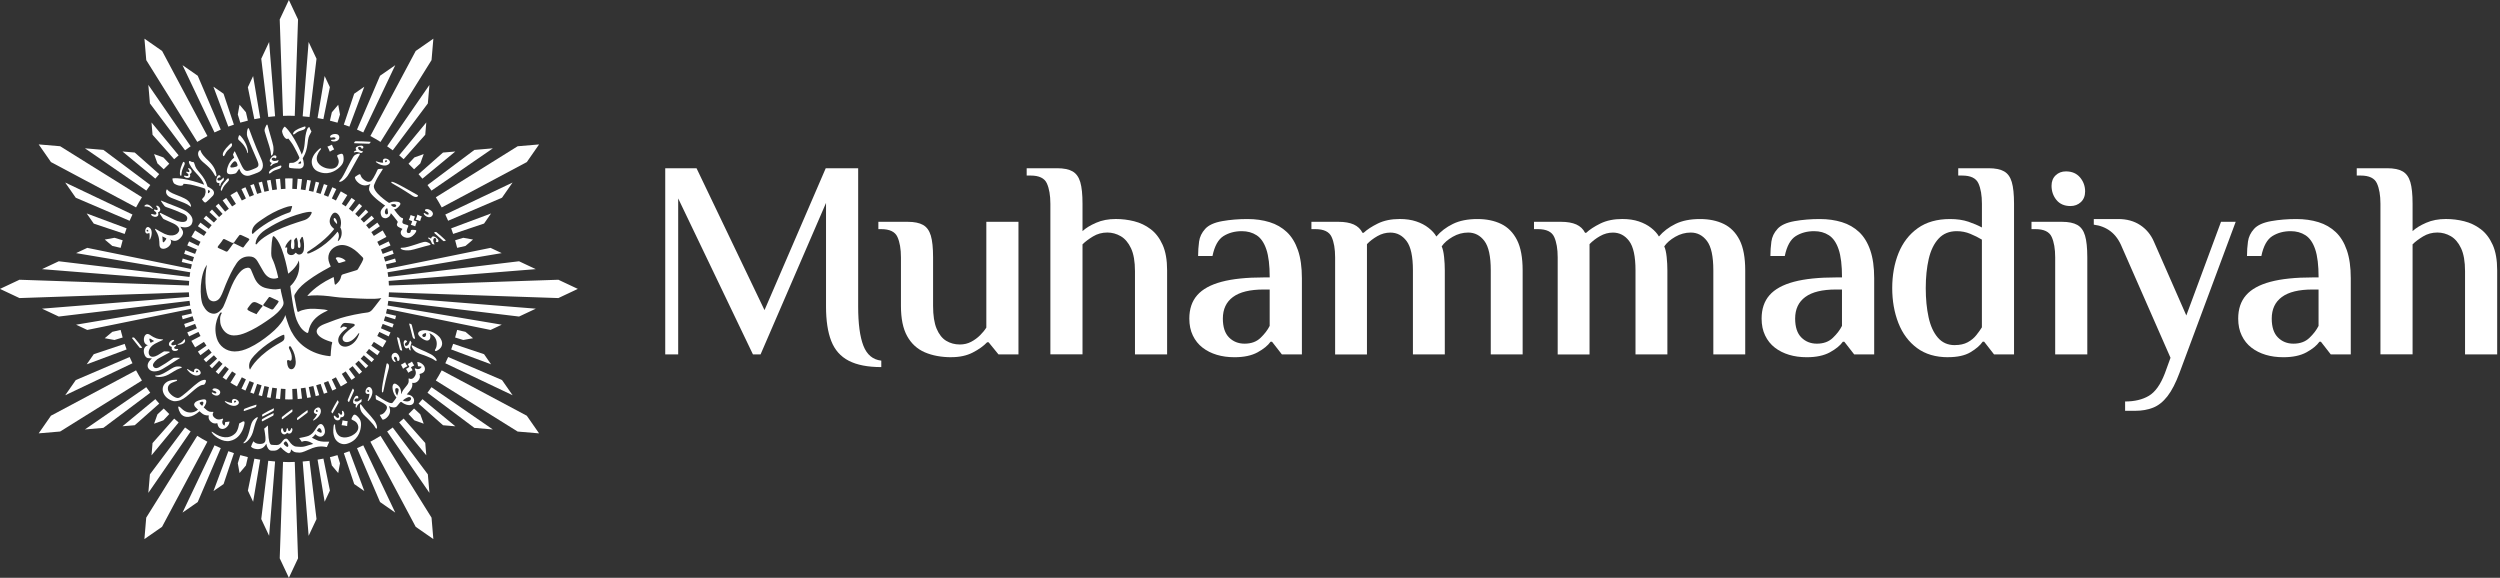 <svg width="225" height="52" viewBox="0 0 225 52" fill="none" xmlns="http://www.w3.org/2000/svg">
<rect x="0" y="0" width="225" height="52" fill="#333333" stroke="none"/>
<path d="M79.32 33.038C78.1 33.038 77.123 32.849 76.386 32.467C75.65 32.085 75.126 31.494 74.812 30.689C74.497 29.885 74.342 28.848 74.342 27.58V18.263L68.451 31.896H67.765L61.037 17.858V31.896H59.871V15.144H62.689L68.806 27.912L74.315 15.144H77.235V27.584C77.235 29.125 77.39 30.301 77.704 31.112C78.019 31.923 78.556 32.373 79.316 32.457V33.042L79.32 33.038Z" fill="white"/>
<path d="M85.63 32.15C84.718 32.15 83.917 32.001 83.231 31.707C82.544 31.41 82.017 30.923 81.642 30.247C81.267 29.571 81.085 28.666 81.085 27.53V23.164C81.085 22.403 80.98 21.788 80.767 21.322C80.554 20.855 80.067 20.622 79.307 20.622H79.053V19.963H81.693C82.284 19.963 82.747 20.058 83.075 20.244C83.406 20.43 83.636 20.751 83.775 21.207C83.91 21.663 83.977 22.315 83.977 23.16V27.527C83.977 28.388 84.082 29.074 84.295 29.581C84.508 30.088 84.795 30.453 85.157 30.673C85.522 30.893 85.931 31.004 86.387 31.004C86.759 31.004 87.097 30.923 87.401 30.764C87.705 30.602 87.975 30.406 88.212 30.169C88.448 29.933 88.634 29.703 88.77 29.483V19.963H91.662V31.893H89.861L88.972 30.801H88.844C88.523 31.139 88.09 31.45 87.55 31.727C87.009 32.008 86.363 32.146 85.62 32.146L85.63 32.15Z" fill="white"/>
<path d="M94.534 31.896V18.341C94.534 17.581 94.429 16.966 94.216 16.499C94.003 16.033 93.516 15.8 92.756 15.8H92.401V15.141H95.142C95.733 15.141 96.196 15.235 96.524 15.421C96.855 15.607 97.085 15.928 97.224 16.384C97.359 16.841 97.426 17.493 97.426 18.338V20.802C97.714 20.531 98.119 20.281 98.646 20.051C99.17 19.821 99.762 19.71 100.424 19.71C100.982 19.71 101.532 19.777 102.073 19.913C102.614 20.048 103.111 20.284 103.557 20.622C104.006 20.96 104.364 21.43 104.635 22.032C104.905 22.633 105.04 23.397 105.04 24.33V31.893H102.148V24.404C102.148 23.542 102.029 22.856 101.793 22.349C101.556 21.842 101.245 21.477 100.867 21.258C100.485 21.038 100.083 20.927 99.66 20.927C99.187 20.927 98.754 21.045 98.366 21.281C97.977 21.518 97.663 21.755 97.426 21.991V31.89H94.534V31.896Z" fill="white"/>
<path d="M111.101 32.15C110.526 32.15 109.996 32.079 109.513 31.933C109.029 31.788 108.604 31.575 108.232 31.288C107.86 31.001 107.566 30.636 107.356 30.196C107.144 29.757 107.039 29.25 107.039 28.672C107.039 27.81 107.275 27.107 107.749 26.567C108.222 26.026 108.955 25.624 109.945 25.36C110.935 25.097 112.199 24.968 113.74 24.968H114.274C114.274 23.887 114.173 23.042 113.97 22.444C113.767 21.842 113.477 21.42 113.095 21.173C112.713 20.926 112.27 20.805 111.763 20.805C111.138 20.805 110.587 20.953 110.114 21.247C109.641 21.545 109.31 22.14 109.124 23.038H107.83C107.83 22.599 107.86 22.167 107.917 21.744C107.975 21.322 108.157 20.94 108.465 20.602C108.769 20.264 109.279 20.031 109.999 19.902C110.719 19.774 111.476 19.713 112.27 19.713C112.997 19.713 113.663 19.808 114.264 19.994C114.866 20.18 115.379 20.477 115.812 20.882C116.245 21.288 116.579 21.835 116.816 22.518C117.052 23.204 117.171 24.046 117.171 25.043V31.896H115.369L114.48 30.754H114.352C114.115 31.092 113.727 31.41 113.186 31.707C112.645 32.004 111.949 32.15 111.104 32.15H111.101ZM112.013 30.93C112.605 30.93 113.085 30.757 113.446 30.409C113.811 30.061 114.085 29.703 114.271 29.331V26.056H113.737C112.5 26.056 111.581 26.279 110.969 26.729C110.361 27.178 110.057 27.824 110.057 28.672C110.057 29.433 110.243 30 110.614 30.372C110.986 30.744 111.452 30.93 112.01 30.93H112.013Z" fill="white"/>
<path d="M120.161 31.896V23.164C120.161 22.403 120.056 21.788 119.843 21.322C119.63 20.855 119.143 20.622 118.383 20.622H118.028V19.963H120.465C121.022 19.963 121.479 20.044 121.837 20.203C122.192 20.365 122.455 20.612 122.624 20.953H122.726C123.03 20.666 123.456 20.386 124.007 20.115C124.557 19.845 125.213 19.71 125.973 19.71C126.531 19.71 127.028 19.781 127.457 19.926C127.89 20.071 128.261 20.264 128.572 20.511C128.887 20.758 129.12 21.014 129.272 21.285C129.66 20.828 130.157 20.45 130.755 20.156C131.357 19.858 132.097 19.713 132.976 19.713C133.787 19.713 134.5 19.862 135.108 20.156C135.716 20.453 136.19 20.933 136.531 21.602C136.869 22.271 137.038 23.181 137.038 24.33V31.893H134.169V24.33C134.169 23.076 133.979 22.197 133.598 21.69C133.216 21.183 132.729 20.93 132.138 20.93C131.648 20.93 131.181 21.058 130.742 21.312C130.303 21.565 129.971 21.852 129.752 22.174C129.853 22.393 129.924 22.711 129.968 23.127C130.012 23.542 130.032 23.944 130.032 24.333V31.896H127.163V24.333C127.163 23.079 126.974 22.201 126.592 21.694C126.21 21.187 125.723 20.933 125.132 20.933C124.726 20.933 124.338 21.038 123.966 21.251C123.594 21.464 123.28 21.704 123.026 21.974V31.9H120.157L120.161 31.896Z" fill="white"/>
<path d="M140.192 31.896V23.164C140.192 22.403 140.088 21.788 139.875 21.322C139.662 20.855 139.175 20.622 138.415 20.622H138.06V19.963H140.497C141.054 19.963 141.51 20.044 141.869 20.203C142.223 20.365 142.487 20.612 142.656 20.953H142.757C143.062 20.666 143.487 20.386 144.038 20.115C144.589 19.845 145.245 19.71 146.005 19.71C146.563 19.71 147.06 19.781 147.489 19.926C147.921 20.071 148.293 20.264 148.604 20.511C148.918 20.758 149.151 21.014 149.304 21.285C149.692 20.828 150.189 20.45 150.787 20.156C151.389 19.858 152.129 19.713 153.007 19.713C153.819 19.713 154.532 19.862 155.14 20.156C155.748 20.453 156.221 20.933 156.563 21.602C156.901 22.271 157.07 23.181 157.07 24.33V31.893H154.2V24.33C154.2 23.076 154.011 22.197 153.629 21.69C153.247 21.183 152.761 20.93 152.169 20.93C151.679 20.93 151.213 21.058 150.774 21.312C150.334 21.565 150.003 21.852 149.783 22.174C149.885 22.393 149.956 22.711 150 23.127C150.044 23.542 150.064 23.944 150.064 24.333V31.896H147.195V24.333C147.195 23.079 147.005 22.201 146.624 21.694C146.242 21.187 145.755 20.933 145.164 20.933C144.758 20.933 144.369 21.038 143.998 21.251C143.626 21.464 143.312 21.704 143.058 21.974V31.9H140.189L140.192 31.896Z" fill="white"/>
<path d="M162.608 32.15C162.033 32.15 161.502 32.079 161.019 31.933C160.536 31.788 160.11 31.575 159.738 31.288C159.367 31.001 159.073 30.636 158.863 30.196C158.65 29.757 158.545 29.25 158.545 28.672C158.545 27.81 158.782 27.107 159.255 26.567C159.728 26.026 160.462 25.624 161.452 25.36C162.442 25.097 163.706 24.968 165.247 24.968H165.781C165.781 23.887 165.68 23.042 165.477 22.444C165.274 21.842 164.983 21.42 164.601 21.173C164.22 20.926 163.777 20.805 163.27 20.805C162.645 20.805 162.094 20.953 161.621 21.247C161.148 21.545 160.816 22.14 160.631 23.038H159.336C159.336 22.599 159.367 22.167 159.424 21.744C159.482 21.322 159.664 20.94 159.972 20.602C160.276 20.264 160.786 20.031 161.506 19.902C162.226 19.774 162.983 19.713 163.777 19.713C164.503 19.713 165.169 19.808 165.771 19.994C166.372 20.18 166.886 20.477 167.319 20.882C167.751 21.288 168.086 21.835 168.322 22.518C168.559 23.204 168.677 24.046 168.677 25.043V31.896H166.876L165.987 30.754H165.859C165.622 31.092 165.233 31.41 164.693 31.707C164.152 32.004 163.456 32.15 162.611 32.15H162.608ZM163.52 30.93C164.111 30.93 164.591 30.757 164.953 30.409C165.318 30.061 165.592 29.703 165.778 29.331V26.056H165.244C164.007 26.056 163.087 26.279 162.476 26.729C161.867 27.178 161.563 27.824 161.563 28.672C161.563 29.433 161.749 30 162.121 30.372C162.493 30.744 162.959 30.93 163.517 30.93H163.52Z" fill="white"/>
<path d="M175.325 32.15C174.21 32.15 173.277 31.876 172.534 31.325C171.79 30.774 171.229 30.027 170.857 29.078C170.486 28.132 170.3 27.081 170.3 25.931C170.3 24.782 170.489 23.711 170.871 22.772C171.253 21.832 171.827 21.089 172.598 20.538C173.368 19.987 174.338 19.713 175.504 19.713C176.129 19.713 176.68 19.794 177.153 19.953C177.626 20.115 178.032 20.288 178.373 20.474V18.341C178.373 17.581 178.269 16.966 178.056 16.499C177.843 16.033 177.356 15.8 176.596 15.8H176.241V15.141H178.982C179.573 15.141 180.036 15.235 180.364 15.421C180.695 15.607 180.925 15.928 181.06 16.384C181.195 16.841 181.263 17.493 181.263 18.338V31.893H179.461L178.573 30.751H178.444C178.208 31.089 177.839 31.406 177.339 31.704C176.839 32.001 176.166 32.146 175.322 32.146L175.325 32.15ZM175.933 31.058C176.39 31.058 176.775 30.974 177.089 30.805C177.403 30.636 177.66 30.423 177.863 30.169C178.066 29.916 178.235 29.679 178.37 29.46V21.565C178.066 21.379 177.718 21.207 177.329 21.045C176.94 20.883 176.535 20.805 176.109 20.805C175.433 20.805 174.886 21.028 174.473 21.477C174.058 21.927 173.764 22.535 173.585 23.306C173.409 24.076 173.318 24.951 173.318 25.931C173.318 26.912 173.402 27.767 173.571 28.547C173.74 29.325 174.02 29.94 174.409 30.389C174.798 30.839 175.305 31.062 175.933 31.062V31.058Z" fill="white"/>
<path d="M184.967 31.896V23.164C184.967 22.403 184.863 21.788 184.65 21.322C184.437 20.856 183.953 20.622 183.19 20.622H182.835V19.963H185.576C186.167 19.963 186.63 20.058 186.958 20.244C187.289 20.43 187.519 20.751 187.654 21.207C187.789 21.663 187.857 22.316 187.857 23.16V31.893H184.964L184.967 31.896ZM186.339 18.544C185.799 18.544 185.38 18.361 185.082 18C184.785 17.635 184.639 17.209 184.639 16.719C184.639 16.33 184.761 16.016 185.008 15.78C185.255 15.543 185.562 15.425 185.934 15.425C186.475 15.425 186.897 15.607 187.205 15.969C187.509 16.334 187.661 16.753 187.661 17.226C187.661 17.632 187.532 17.953 187.279 18.189C187.025 18.426 186.711 18.544 186.339 18.544Z" fill="white"/>
<path d="M191.26 36.972V36.134C192.105 36.134 192.818 35.965 193.392 35.627C193.967 35.289 194.45 34.613 194.839 33.596L195.346 32.2L190.979 22.251C190.726 21.626 190.381 21.146 189.952 20.818C189.523 20.49 189.016 20.291 188.441 20.22V19.713H190.652C191.412 19.713 192.068 19.896 192.618 20.257C193.169 20.622 193.578 21.116 193.849 21.741L196.768 28.392L199.891 19.963H201.213L196.16 33.545C195.822 34.458 195.457 35.164 195.069 35.664C194.68 36.164 194.247 36.506 193.774 36.692C193.301 36.878 192.767 36.972 192.176 36.972H191.263H191.26Z" fill="white"/>
<path d="M205.5 32.15C204.926 32.15 204.395 32.079 203.912 31.933C203.429 31.788 203.003 31.575 202.631 31.288C202.259 31.001 201.965 30.636 201.756 30.196C201.543 29.757 201.438 29.25 201.438 28.672C201.438 27.81 201.675 27.107 202.148 26.567C202.621 26.026 203.354 25.624 204.345 25.36C205.335 25.097 206.599 24.968 208.14 24.968H208.674C208.674 23.887 208.572 23.042 208.37 22.444C208.167 21.842 207.876 21.42 207.494 21.173C207.112 20.926 206.67 20.805 206.163 20.805C205.538 20.805 204.987 20.953 204.514 21.247C204.04 21.545 203.709 22.14 203.523 23.038H202.229C202.229 22.599 202.259 22.167 202.317 21.744C202.374 21.322 202.557 20.94 202.864 20.602C203.169 20.264 203.679 20.031 204.399 19.902C205.118 19.774 205.876 19.713 206.67 19.713C207.396 19.713 208.062 19.808 208.664 19.994C209.265 20.18 209.779 20.477 210.211 20.882C210.644 21.288 210.979 21.835 211.215 22.518C211.452 23.204 211.57 24.046 211.57 25.043V31.896H209.769L208.88 30.754H208.751C208.515 31.092 208.126 31.41 207.586 31.707C207.045 32.004 206.349 32.15 205.504 32.15H205.5ZM206.413 30.93C207.004 30.93 207.484 30.757 207.846 30.409C208.211 30.061 208.484 29.703 208.67 29.331V26.056H208.136C206.899 26.056 205.98 26.279 205.369 26.729C204.76 27.178 204.456 27.824 204.456 28.672C204.456 29.433 204.642 30 205.014 30.372C205.385 30.744 205.852 30.93 206.409 30.93H206.413Z" fill="white"/>
<path d="M214.24 31.896V18.341C214.24 17.581 214.135 16.966 213.922 16.499C213.709 16.033 213.222 15.8 212.462 15.8H212.107V15.141H214.848C215.439 15.141 215.902 15.235 216.23 15.421C216.561 15.607 216.791 15.928 216.93 16.384C217.065 16.841 217.132 17.493 217.132 18.338V20.802C217.42 20.531 217.825 20.281 218.352 20.051C218.876 19.821 219.468 19.71 220.13 19.71C220.688 19.71 221.238 19.777 221.779 19.913C222.32 20.048 222.817 20.284 223.263 20.622C223.712 20.96 224.07 21.43 224.341 22.032C224.611 22.633 224.746 23.397 224.746 24.33V31.893H221.854V24.404C221.854 23.542 221.735 22.856 221.499 22.349C221.262 21.842 220.951 21.477 220.573 21.258C220.191 21.038 219.789 20.927 219.366 20.927C218.893 20.927 218.461 21.045 218.072 21.281C217.683 21.518 217.369 21.755 217.132 21.991V31.89H214.24V31.896Z" fill="white"/>
<path d="M11.394 20.551L7.801 19.21L8.436 20.123L11.219 21.055C11.274 20.887 11.332 20.719 11.394 20.553V20.551Z" fill="white"/>
<path d="M7.801 32.791L11.394 31.45C11.332 31.284 11.277 31.116 11.219 30.947L8.436 31.88L7.801 32.793V32.791Z" fill="white"/>
<path d="M10.856 29.693L10.106 29.866L9.426 30.44L10.303 30.599L11.039 30.375C10.974 30.149 10.912 29.924 10.856 29.693Z" fill="white"/>
<path d="M13.351 7.642L13.493 9.306L16.655 13.526C16.821 13.403 16.989 13.283 17.158 13.165L13.351 7.64V7.642Z" fill="white"/>
<path d="M10.108 22.134L10.858 22.307C10.913 22.077 10.976 21.851 11.04 21.625L10.305 21.401L9.428 21.56L10.108 22.134Z" fill="white"/>
<path d="M15.675 14.328C15.807 14.211 15.942 14.093 16.077 13.98L13.635 11.021L13.729 12.129L15.675 14.331V14.328Z" fill="white"/>
<path d="M14.734 15.235C14.898 15.064 15.063 14.898 15.234 14.735L14.705 14.17L13.867 13.867L14.169 14.706L14.734 15.235Z" fill="white"/>
<path d="M14.734 36.766L14.169 37.294L13.867 38.133L14.705 37.83L15.234 37.265C15.063 37.102 14.898 36.936 14.734 36.766Z" fill="white"/>
<path d="M13.351 44.358L17.158 38.832C16.987 38.715 16.819 38.597 16.655 38.472L13.493 42.692L13.351 44.355V44.358Z" fill="white"/>
<path d="M13.635 40.981L16.077 38.023C15.94 37.91 15.807 37.792 15.675 37.674L13.729 39.876L13.635 40.983V40.981Z" fill="white"/>
<path d="M11.92 19.305L5.864 16.426L6.818 17.796L11.665 19.87C11.747 19.68 11.831 19.493 11.92 19.308V19.305Z" fill="white"/>
<path d="M5.867 35.574L11.923 32.694C11.834 32.509 11.75 32.319 11.668 32.132L6.821 34.206L5.867 35.576V35.574Z" fill="white"/>
<path d="M44.199 19.21L40.606 20.551C40.669 20.716 40.724 20.885 40.782 21.053L43.565 20.12L44.199 19.207V19.21Z" fill="white"/>
<path d="M41.892 29.866L41.143 29.693C41.087 29.924 41.025 30.149 40.96 30.375L41.695 30.599L42.573 30.44L41.892 29.866Z" fill="white"/>
<path d="M41.144 22.307L41.894 22.134L42.574 21.56L41.697 21.401L40.962 21.625C41.026 21.851 41.089 22.077 41.144 22.307Z" fill="white"/>
<path d="M39.755 18.669L47.412 14.588L48.517 12.999L46.588 13.163L39.224 17.756C39.411 18.054 39.589 18.359 39.755 18.671V18.669Z" fill="white"/>
<path d="M40.606 31.45L44.199 32.791L43.565 31.877L40.782 30.945C40.726 31.113 40.669 31.281 40.606 31.447V31.45Z" fill="white"/>
<path d="M38.133 13.867L37.294 14.17L36.766 14.735C36.936 14.898 37.102 15.064 37.266 15.235L37.83 14.706L38.133 13.867Z" fill="white"/>
<path d="M38.649 7.643L34.842 13.168C35.013 13.286 35.181 13.403 35.345 13.528L38.507 9.308L38.649 7.645V7.643Z" fill="white"/>
<path d="M38.366 11.019L35.925 13.978C36.062 14.091 36.194 14.208 36.326 14.326L38.273 12.125L38.366 11.017V11.019Z" fill="white"/>
<path d="M27.241 41.534L27.777 48.224L28.486 46.715L27.856 41.476C27.652 41.5 27.448 41.519 27.241 41.536V41.534Z" fill="white"/>
<path d="M13.526 16.652L9.306 13.49L7.643 13.348L13.168 17.155C13.286 16.984 13.403 16.816 13.528 16.652H13.526Z" fill="white"/>
<path d="M17.753 39.224L13.16 46.588L12.997 48.518L14.585 47.412L18.666 39.755C18.354 39.59 18.049 39.412 17.751 39.224H17.753Z" fill="white"/>
<path d="M29.691 7.849L29.217 6.842L28.58 10.627C28.756 10.656 28.931 10.685 29.104 10.721L29.688 7.847L29.691 7.849Z" fill="white"/>
<path d="M17.754 12.774C18.052 12.586 18.357 12.408 18.669 12.242L14.589 4.586L13 3.48L13.163 5.41L17.756 12.774H17.754Z" fill="white"/>
<path d="M13.98 35.922L11.021 38.364L12.129 38.27L14.331 36.324C14.213 36.191 14.095 36.057 13.982 35.922H13.98Z" fill="white"/>
<path d="M13.165 34.843L7.639 38.65L9.303 38.508L13.523 35.345C13.4 35.179 13.28 35.011 13.162 34.843H13.165Z" fill="white"/>
<path d="M12.244 33.331L4.587 37.412L3.482 39.001L5.412 38.837L12.775 34.245C12.588 33.947 12.41 33.642 12.244 33.329V33.331Z" fill="white"/>
<path d="M12.244 18.669C12.41 18.356 12.588 18.051 12.775 17.753L5.412 13.16L3.482 12.997L4.587 14.586L12.244 18.666V18.669Z" fill="white"/>
<path d="M19.87 11.665L17.796 6.818L16.426 5.864L19.305 11.92C19.49 11.831 19.678 11.747 19.868 11.665H19.87Z" fill="white"/>
<path d="M24.758 10.466L24.222 3.776L23.513 5.285L24.143 10.524C24.347 10.5 24.552 10.481 24.758 10.464V10.466Z" fill="white"/>
<path d="M28.486 5.287L27.777 3.778L27.241 10.469C27.448 10.486 27.652 10.505 27.856 10.529L28.486 5.29V5.287Z" fill="white"/>
<path d="M25.999 10.414C26.177 10.414 26.352 10.421 26.528 10.428L26.823 1.752L25.999 0L25.175 1.752L25.471 10.428C25.646 10.423 25.821 10.414 25.999 10.414Z" fill="white"/>
<path d="M21.052 11.219L20.12 8.436L19.206 7.801L20.547 11.394C20.713 11.332 20.882 11.276 21.05 11.219H21.052Z" fill="white"/>
<path d="M23.418 10.63L22.781 6.844L22.307 7.851L22.891 10.726C23.064 10.69 23.24 10.661 23.415 10.632L23.418 10.63Z" fill="white"/>
<path d="M22.307 10.856L22.134 10.106L21.56 9.426L21.401 10.303L21.625 11.038C21.851 10.973 22.076 10.911 22.307 10.856Z" fill="white"/>
<path d="M14.329 15.674L12.127 13.728L11.02 13.634L13.978 16.076C14.091 15.939 14.209 15.807 14.326 15.674H14.329Z" fill="white"/>
<path d="M32.13 40.335L34.204 45.182L35.574 46.136L32.695 40.08C32.51 40.169 32.32 40.253 32.133 40.335H32.13Z" fill="white"/>
<path d="M30.947 40.782L31.879 43.565L32.792 44.199L31.451 40.606C31.285 40.669 31.117 40.724 30.949 40.782H30.947Z" fill="white"/>
<path d="M34.247 39.224C33.949 39.412 33.644 39.59 33.332 39.755L37.412 47.412L39.001 48.518L38.838 46.588L34.245 39.224H34.247Z" fill="white"/>
<path d="M38.474 35.348L42.694 38.51L44.357 38.652L38.832 34.845C38.714 35.016 38.597 35.184 38.472 35.348H38.474Z" fill="white"/>
<path d="M39.755 33.331C39.589 33.644 39.411 33.949 39.224 34.247L46.588 38.84L48.517 39.003L47.412 37.415L39.755 33.334V33.331Z" fill="white"/>
<path d="M37.672 36.326L39.873 38.272L40.981 38.366L38.023 35.924C37.91 36.061 37.792 36.194 37.674 36.326H37.672Z" fill="white"/>
<path d="M19.305 40.08L16.426 46.136L17.796 45.182L19.87 40.335C19.68 40.253 19.493 40.169 19.308 40.08H19.305Z" fill="white"/>
<path d="M29.693 41.145L29.866 41.894L30.44 42.575L30.599 41.697L30.375 40.962C30.149 41.027 29.924 41.089 29.693 41.145Z" fill="white"/>
<path d="M22.307 44.151L22.781 45.158L23.418 41.373C23.242 41.344 23.067 41.315 22.894 41.279L22.31 44.153L22.307 44.151Z" fill="white"/>
<path d="M28.582 41.37L29.219 45.156L29.692 44.148L29.108 41.274C28.935 41.31 28.76 41.339 28.584 41.368L28.582 41.37Z" fill="white"/>
<path d="M19.21 44.199L20.123 43.565L21.055 40.782C20.887 40.726 20.719 40.669 20.553 40.606L19.212 44.199H19.21Z" fill="white"/>
<path d="M23.513 46.713L24.222 48.222L24.758 41.532C24.552 41.515 24.347 41.495 24.143 41.471L23.513 46.711V46.713Z" fill="white"/>
<path d="M25.999 41.587C25.821 41.587 25.646 41.579 25.471 41.572L25.175 50.248L25.999 52L26.823 50.248L26.528 41.572C26.352 41.577 26.177 41.587 25.999 41.587Z" fill="white"/>
<path d="M21.401 41.695L21.56 42.572L22.134 41.892L22.307 41.142C22.076 41.087 21.851 41.024 21.625 40.959L21.401 41.695Z" fill="white"/>
<path d="M34.842 38.833L38.649 44.358L38.507 42.695L35.345 38.474C35.179 38.597 35.011 38.717 34.842 38.835V38.833Z" fill="white"/>
<path d="M34.246 12.774L38.839 5.41L39.003 3.48L37.414 4.586L33.333 12.242C33.646 12.408 33.951 12.586 34.249 12.774H34.246Z" fill="white"/>
<path d="M36.326 37.672C36.194 37.789 36.059 37.907 35.925 38.02L38.366 40.979L38.273 39.871L36.326 37.669V37.672Z" fill="white"/>
<path d="M38.833 17.157L44.358 13.35L42.695 13.492L38.475 16.655C38.597 16.821 38.718 16.989 38.835 17.157H38.833Z" fill="white"/>
<path d="M46.134 16.427L40.078 19.306C40.167 19.491 40.251 19.681 40.332 19.868L45.18 17.794L46.134 16.424V16.427Z" fill="white"/>
<path d="M32.791 7.801L31.877 8.436L30.945 11.219C31.113 11.274 31.281 11.332 31.447 11.394L32.788 7.801H32.791Z" fill="white"/>
<path d="M40.079 32.694L46.136 35.573L45.181 34.204L40.334 32.13C40.252 32.319 40.168 32.507 40.079 32.692V32.694Z" fill="white"/>
<path d="M30.599 10.305L30.44 9.428L29.866 10.108L29.693 10.858C29.924 10.913 30.149 10.976 30.375 11.041L30.599 10.305Z" fill="white"/>
<path d="M32.695 11.92L35.574 5.864L34.204 6.818L32.13 11.665C32.32 11.747 32.508 11.831 32.693 11.92H32.695Z" fill="white"/>
<path d="M38.02 16.078L40.978 13.636L39.87 13.73L37.669 15.677C37.786 15.809 37.904 15.943 38.017 16.078H38.02Z" fill="white"/>
<path d="M37.266 36.766C37.102 36.936 36.936 37.102 36.766 37.265L37.294 37.83L38.133 38.133L37.83 37.294L37.266 36.766Z" fill="white"/>
<path d="M50.251 25.177L35.002 25.694C34.997 25.557 34.99 25.417 34.978 25.283L48.222 24.223L46.713 23.514L34.944 24.927C34.927 24.785 34.908 24.646 34.884 24.506L45.156 22.781L44.149 22.307L34.829 24.204C34.8 24.067 34.769 23.93 34.735 23.793L35.643 23.581C35.617 23.475 35.588 23.372 35.559 23.269L34.668 23.54C34.629 23.406 34.588 23.271 34.545 23.139L35.429 22.843C35.393 22.735 35.357 22.63 35.319 22.524L34.442 22.851C34.391 22.718 34.341 22.586 34.285 22.456L35.146 22.089C35.093 21.969 35.04 21.848 34.982 21.728L34.139 22.13C34.079 22.005 34.019 21.882 33.954 21.762L34.778 21.322C34.672 21.123 34.559 20.928 34.439 20.738L33.646 21.233C33.574 21.115 33.497 21.002 33.42 20.89L34.189 20.358C34.115 20.25 34.038 20.142 33.961 20.036L33.211 20.596C33.127 20.483 33.038 20.373 32.949 20.265L33.67 19.669C33.598 19.582 33.524 19.496 33.447 19.411L32.747 20.029C32.654 19.923 32.56 19.822 32.461 19.721L33.144 19.085C33.069 19.008 32.992 18.931 32.916 18.856L32.279 19.536C32.178 19.438 32.074 19.344 31.969 19.25L32.586 18.551C32.502 18.477 32.416 18.4 32.329 18.328L31.735 19.049C31.627 18.96 31.514 18.871 31.401 18.787L31.961 18.039C31.856 17.96 31.748 17.885 31.639 17.811L31.111 18.578C30.998 18.498 30.882 18.424 30.765 18.352L31.257 17.561C31.067 17.441 30.873 17.328 30.673 17.222L30.233 18.046C30.113 17.982 29.991 17.919 29.866 17.859L30.267 17.015C30.149 16.96 30.029 16.905 29.907 16.852L29.539 17.71C29.409 17.655 29.279 17.602 29.145 17.551L29.472 16.677C29.366 16.638 29.258 16.6 29.152 16.566L28.856 17.45C28.724 17.407 28.59 17.364 28.455 17.325L28.727 16.434C28.623 16.405 28.52 16.376 28.414 16.35L28.203 17.261C28.068 17.227 27.931 17.196 27.792 17.167L27.979 16.251C27.869 16.23 27.756 16.21 27.645 16.191L27.491 17.111C27.352 17.087 27.212 17.068 27.071 17.051L27.181 16.126C27.052 16.112 26.919 16.097 26.79 16.088L26.715 17.018C26.578 17.008 26.441 16.998 26.304 16.994L26.335 16.061C26.222 16.056 26.112 16.052 25.999 16.052C25.886 16.052 25.773 16.056 25.662 16.061L25.694 16.994C25.557 16.998 25.417 17.006 25.283 17.018L25.208 16.088C25.076 16.097 24.946 16.112 24.816 16.126L24.927 17.051C24.785 17.068 24.646 17.087 24.506 17.111L24.353 16.191C24.24 16.21 24.129 16.23 24.019 16.251L24.206 17.167C24.069 17.196 23.932 17.227 23.795 17.261L23.584 16.35C23.478 16.376 23.375 16.405 23.271 16.434L23.543 17.325C23.408 17.364 23.273 17.405 23.141 17.45L22.846 16.566C22.738 16.602 22.632 16.638 22.526 16.677L22.853 17.551C22.721 17.602 22.589 17.655 22.459 17.71L22.091 16.852C21.971 16.905 21.851 16.958 21.731 17.015L22.132 17.859C22.007 17.919 21.884 17.982 21.764 18.046L21.325 17.222C21.125 17.328 20.93 17.441 20.741 17.561L21.233 18.352C21.115 18.424 21 18.501 20.887 18.578L20.358 17.811C20.25 17.885 20.142 17.962 20.036 18.039L20.596 18.787C20.483 18.871 20.373 18.957 20.262 19.049L19.669 18.328C19.582 18.4 19.495 18.474 19.411 18.551L20.029 19.25C19.923 19.344 19.82 19.438 19.719 19.536L19.082 18.856C19.005 18.931 18.928 19.008 18.854 19.085L19.536 19.721C19.438 19.822 19.344 19.926 19.25 20.029L18.551 19.411C18.477 19.496 18.4 19.58 18.328 19.669L19.049 20.265C18.96 20.373 18.871 20.483 18.787 20.596L18.039 20.036C17.96 20.142 17.885 20.25 17.811 20.358L18.58 20.89C18.503 21.002 18.426 21.118 18.354 21.233L17.561 20.738C17.441 20.928 17.328 21.123 17.222 21.322L18.046 21.762C17.982 21.882 17.919 22.007 17.861 22.13L17.018 21.728C16.96 21.846 16.907 21.966 16.854 22.089L17.715 22.456C17.659 22.586 17.607 22.718 17.558 22.851L16.684 22.524C16.645 22.63 16.607 22.738 16.573 22.843L17.458 23.139C17.414 23.271 17.373 23.406 17.335 23.54L16.443 23.269C16.415 23.372 16.386 23.475 16.359 23.581L17.268 23.793C17.234 23.927 17.203 24.064 17.174 24.204L7.854 22.307L6.847 22.781L17.119 24.506C17.095 24.646 17.075 24.785 17.059 24.927L5.29 23.514L3.78 24.223L17.025 25.283C17.015 25.42 17.006 25.557 17.001 25.694L1.752 25.177L0 26.001L1.752 26.826L17.001 26.309C17.006 26.446 17.013 26.585 17.025 26.72L3.78 27.78L5.29 28.489L17.059 27.076C17.075 27.217 17.095 27.357 17.119 27.496L6.847 29.222L7.854 29.695L17.174 27.799C17.203 27.936 17.234 28.073 17.268 28.21L16.359 28.421C16.386 28.527 16.415 28.631 16.443 28.734L17.335 28.462C17.373 28.597 17.414 28.731 17.458 28.864L16.573 29.159C16.609 29.267 16.645 29.373 16.684 29.479L17.558 29.152C17.609 29.284 17.659 29.416 17.715 29.546L16.854 29.914C16.907 30.034 16.96 30.154 17.018 30.274L17.861 29.873C17.921 29.998 17.982 30.12 18.046 30.241L17.222 30.68C17.328 30.88 17.441 31.075 17.561 31.265L18.354 30.769C18.426 30.887 18.503 31 18.58 31.113L17.811 31.644C17.885 31.752 17.962 31.86 18.039 31.966L18.787 31.406C18.871 31.519 18.96 31.63 19.049 31.738L18.328 32.334C18.4 32.42 18.474 32.507 18.551 32.591L19.25 31.974C19.344 32.079 19.438 32.18 19.536 32.281L18.854 32.918C18.928 32.995 19.005 33.072 19.082 33.146L19.719 32.466C19.82 32.565 19.923 32.658 20.029 32.752L19.411 33.452C19.495 33.526 19.58 33.603 19.669 33.675L20.262 32.954C20.37 33.043 20.483 33.132 20.596 33.216L20.036 33.963C20.142 34.043 20.25 34.117 20.358 34.192L20.887 33.425C21 33.504 21.115 33.579 21.233 33.651L20.741 34.442C20.93 34.562 21.125 34.675 21.325 34.781L21.764 33.956C21.884 34.021 22.007 34.084 22.132 34.144L21.731 34.987C21.848 35.042 21.968 35.098 22.091 35.151L22.459 34.293C22.589 34.348 22.718 34.401 22.853 34.451L22.526 35.326C22.632 35.364 22.74 35.403 22.846 35.437L23.141 34.552C23.273 34.596 23.408 34.639 23.543 34.677L23.271 35.569C23.375 35.598 23.478 35.627 23.584 35.653L23.795 34.742C23.93 34.776 24.067 34.807 24.206 34.836L24.019 35.752C24.129 35.773 24.242 35.792 24.353 35.812L24.506 34.891C24.646 34.915 24.785 34.934 24.927 34.951L24.816 35.876C24.946 35.891 25.078 35.905 25.208 35.915L25.283 34.985C25.42 34.994 25.557 35.004 25.694 35.009L25.662 35.941C25.775 35.946 25.886 35.951 25.999 35.951C26.112 35.951 26.225 35.946 26.335 35.941L26.304 35.009C26.444 35.004 26.581 34.997 26.715 34.985L26.79 35.915C26.922 35.905 27.052 35.891 27.181 35.876L27.071 34.951C27.212 34.934 27.352 34.915 27.491 34.891L27.645 35.812C27.758 35.792 27.869 35.773 27.979 35.752L27.792 34.836C27.929 34.807 28.066 34.778 28.203 34.742L28.414 35.653C28.52 35.627 28.623 35.598 28.727 35.569L28.455 34.677C28.59 34.639 28.724 34.598 28.856 34.552L29.152 35.437C29.26 35.401 29.366 35.364 29.472 35.326L29.145 34.451C29.277 34.401 29.409 34.348 29.539 34.293L29.907 35.151C30.027 35.098 30.147 35.045 30.267 34.987L29.866 34.144C29.991 34.084 30.113 34.021 30.233 33.956L30.673 34.781C30.873 34.675 31.067 34.562 31.257 34.442L30.765 33.651C30.882 33.579 30.998 33.502 31.111 33.425L31.639 34.192C31.748 34.117 31.856 34.04 31.961 33.963L31.401 33.216C31.514 33.132 31.625 33.045 31.735 32.954L32.329 33.675C32.416 33.603 32.502 33.528 32.586 33.452L31.969 32.752C32.074 32.658 32.178 32.565 32.279 32.466L32.916 33.146C32.992 33.072 33.069 32.995 33.144 32.918L32.461 32.281C32.56 32.18 32.654 32.077 32.747 31.974L33.447 32.591C33.521 32.507 33.598 32.423 33.67 32.334L32.949 31.738C33.038 31.63 33.127 31.519 33.211 31.406L33.961 31.966C34.04 31.86 34.115 31.755 34.189 31.644L33.42 31.113C33.497 31 33.574 30.885 33.646 30.769L34.439 31.265C34.559 31.075 34.672 30.88 34.778 30.68L33.954 30.241C34.019 30.12 34.081 29.996 34.139 29.873L34.982 30.274C35.038 30.157 35.093 30.036 35.146 29.914L34.285 29.546C34.341 29.416 34.394 29.284 34.442 29.152L35.319 29.479C35.357 29.373 35.396 29.265 35.432 29.159L34.547 28.864C34.591 28.731 34.634 28.597 34.67 28.462L35.562 28.734C35.59 28.631 35.622 28.527 35.646 28.421L34.737 28.21C34.771 28.075 34.802 27.938 34.831 27.799L44.151 29.695L45.158 29.222L34.886 27.496C34.91 27.357 34.929 27.217 34.946 27.076L46.715 28.489L48.225 27.78L34.98 26.72C34.99 26.583 34.999 26.446 35.004 26.309L50.253 26.826L52.005 26.001L50.253 25.177H50.251ZM30.077 20.606L29.938 20.481C29.561 20.132 29.633 19.724 29.846 19.363C30.12 18.904 30.44 19.25 30.551 19.467C30.81 19.969 30.63 20.474 30.63 20.474C30.829 20.784 30.786 21.38 30.503 21.634C30.464 21.671 30.378 21.759 30.411 21.637C30.433 21.555 30.459 21.478 30.479 21.401C30.565 21.014 30.373 20.853 30.373 20.853C30.373 20.853 29.426 22.156 27.857 22.786C27.585 22.894 27.566 22.702 27.806 22.584C29.416 21.562 30.08 20.606 30.08 20.606H30.077ZM27.22 19.181C27.458 19.118 27.698 19.07 27.945 19.065C28.044 19.065 28.075 19.101 28.037 19.198C28.008 19.267 27.866 19.645 27.419 19.803C27.061 19.931 23.975 20.781 23.096 21.981C23.072 22.014 22.99 21.981 22.997 21.925C23.028 21.659 23.141 21.171 23.889 20.678C24.499 20.277 25.691 19.584 27.22 19.183V19.181ZM25.838 22.264C25.823 22.242 25.804 22.24 25.761 22.288C25.71 22.346 25.65 22.288 25.698 22.154C25.766 21.969 25.939 21.747 26.124 21.584C26.169 21.546 26.237 21.546 26.227 21.61C26.194 21.829 26.165 22.182 26.206 22.307C26.23 22.382 26.278 22.428 26.35 22.425C26.441 22.423 26.477 22.339 26.482 22.276C26.535 21.824 26.436 21.666 26.489 21.594C26.53 21.536 26.573 21.483 26.616 21.428C26.665 21.368 26.696 21.394 26.705 21.418C26.809 21.649 26.818 21.882 26.809 22.12C26.802 22.312 26.91 22.329 26.977 22.305C27.09 22.267 27.047 21.894 26.996 21.747C26.977 21.69 26.97 21.644 27.008 21.584C27.052 21.517 27.088 21.447 27.128 21.372C27.179 21.284 27.241 21.308 27.263 21.385C27.364 21.738 27.386 22.086 27.349 22.44C27.34 22.533 27.302 22.769 27.088 22.872C26.958 22.935 26.802 22.927 26.684 22.8C26.633 22.747 26.607 22.714 26.54 22.81C26.371 23.052 25.804 23.021 25.835 22.567C25.843 22.466 25.862 22.307 25.835 22.262L25.838 22.264ZM22.68 20.784C22.754 20.277 23.216 20.005 23.608 19.731C24.211 19.311 24.857 18.96 25.552 18.71C25.759 18.635 25.97 18.563 26.194 18.549C26.239 18.546 26.292 18.532 26.294 18.597C26.246 18.75 26.206 18.895 26.155 19.034C26.138 19.077 26.095 19.101 26.044 19.118C24.091 19.789 22.853 20.938 22.819 20.988C22.73 21.125 22.639 21.036 22.677 20.784H22.68ZM19.659 22.11C19.784 21.935 19.94 21.781 20.046 21.589C20.089 21.509 20.149 21.488 20.241 21.538C20.435 21.642 20.637 21.728 20.834 21.827C20.952 21.887 21.036 21.88 21.113 21.755C21.209 21.601 21.325 21.459 21.433 21.31C21.596 21.087 21.586 21.101 21.834 21.212L22.295 21.425C22.483 21.521 22.48 21.529 22.346 21.695C22.206 21.863 22.067 22.033 21.947 22.214C21.894 22.293 21.868 22.288 21.798 22.252C21.57 22.137 21.339 22.029 21.108 21.918C21.048 21.889 21.01 21.889 20.964 21.959C20.825 22.166 20.671 22.363 20.522 22.565C20.462 22.646 20.399 22.673 20.296 22.617C20.108 22.519 19.911 22.44 19.717 22.353C19.558 22.283 19.556 22.255 19.661 22.105L19.659 22.11ZM25.237 30.829C23.257 31.913 22.625 33.017 22.517 33.245C22.495 33.291 22.447 33.175 22.432 33.096C22.363 32.634 22.601 32.305 22.889 31.99C23.85 30.94 25.278 30.214 25.372 30.181C25.61 30.094 25.583 30.099 25.6 30.337C25.619 30.625 25.448 30.712 25.235 30.827L25.237 30.829ZM26.477 33.091C26.319 33.298 26.066 33.274 25.946 33.045C25.862 32.887 25.85 32.714 25.833 32.541C25.819 32.416 25.905 32.368 26.013 32.425C26.162 32.505 26.23 32.469 26.254 32.298C26.294 32 26.191 31.736 26.069 31.476C26.064 31.466 25.934 31.245 26.042 31.18C26.162 31.108 26.206 31.255 26.246 31.322C26.477 31.695 26.59 32.108 26.616 32.545C26.621 32.74 26.6 32.928 26.477 33.089V33.091ZM32.315 30.089C32.199 30.392 31.988 30.849 31.476 31.096C30.726 31.459 30.152 30.805 30.596 30.145C30.743 29.926 30.933 29.748 31.149 29.594C31.216 29.546 31.313 29.488 31.118 29.431C30.988 29.392 30.887 29.337 30.741 29.481C30.716 29.505 30.666 29.517 30.652 29.505C30.628 29.484 30.64 29.44 30.659 29.402C30.774 29.186 30.863 29.049 31.13 29.063C31.293 29.073 31.611 29.099 31.8 29.138C31.887 29.154 32.029 29.241 31.825 29.385C31.541 29.585 31.135 29.887 30.909 30.229C30.572 30.741 31.385 31.26 32.231 30.053C32.334 29.907 32.351 29.984 32.312 30.084L32.315 30.089ZM33.766 27.551C33.677 27.664 33.589 27.78 33.497 27.881C33.363 28.03 33.242 28.095 33.079 28.123C32.918 28.152 32.752 28.167 32.589 28.191C32.113 28.265 31.647 28.369 31.18 28.482C30.505 28.647 29.868 28.909 29.222 29.154C28.092 29.582 28.318 30.303 29.698 30.733C29.736 30.745 29.779 30.755 29.82 30.765C29.931 30.791 29.899 30.866 29.883 30.911C29.866 30.952 29.851 31.017 29.839 31.094C29.791 31.382 29.767 31.858 29.76 31.988C29.755 32.072 29.695 32.055 29.642 32.05C28.842 31.966 28.102 31.709 27.443 31.245C26.905 30.863 26.499 30.361 26.191 29.777C25.97 29.356 25.674 28.352 25.674 28.352C25.674 28.352 25.549 29.068 24.28 30.092C23.704 30.558 23.098 30.986 22.423 31.301C22.007 31.493 21.579 31.635 21.111 31.632C20.37 31.627 19.724 31.154 19.51 30.443C19.123 29.162 19.784 28.186 19.832 28.145C19.858 28.121 19.914 28.107 19.947 28.143C19.981 28.176 19.94 28.205 19.926 28.236C19.844 28.385 19.808 28.542 19.808 28.715C19.808 28.919 19.82 29.121 19.895 29.313C20.072 29.774 20.45 30.183 21.036 30.19C21.437 30.195 21.805 30.08 22.168 29.926C22.8 29.659 23.384 29.308 23.949 28.921C24.415 28.602 24.884 28.287 25.242 27.84C25.408 27.631 25.576 27.422 25.501 27.119C25.427 26.806 25.292 26.302 25.249 25.985L25.095 26.013C24.73 26.09 24.374 26.018 24.016 25.948C23.437 25.835 23.093 25.465 22.875 24.949C22.781 24.725 22.689 24.502 22.593 24.28C22.531 24.139 22.425 24.076 22.264 24.098C21.971 24.136 21.757 24.307 21.574 24.516C21.171 24.98 20.921 25.533 20.697 26.1C20.5 26.595 20.334 27.1 20.108 27.583C19.998 27.818 19.601 28.292 19.169 28.232C18.722 28.169 18.489 27.871 18.289 27.506C17.919 26.826 17.982 24.617 18.635 23.829C18.529 24.18 18.335 25.732 18.724 26.749C18.921 27.263 19.548 27.229 19.827 26.753C20.039 26.391 20.157 25.987 20.32 25.602C20.604 24.939 20.894 24.273 21.303 23.677C21.613 23.226 22.072 23.014 22.625 23.098C22.865 23.134 23.048 23.298 23.173 23.509C23.355 23.822 23.531 24.139 23.716 24.449C24.276 25.401 25.042 24.992 25.042 24.992C25.042 24.992 24.845 23.99 24.499 23.271C24.478 23.228 24.418 23.12 24.41 22.788C24.415 22.228 24.482 21.255 24.6 21.255C24.672 21.255 24.727 21.325 24.778 21.38C25.057 21.685 25.218 22.058 25.364 22.437C25.607 23.074 25.816 23.961 25.939 24.629C25.939 24.629 26.696 24.096 26.895 23.437C27.148 24.917 26.124 25.749 26.124 25.749C26.124 25.749 26.4 28.068 26.689 28.777C26.874 29.229 27.107 29.652 27.549 29.916C27.686 29.998 27.734 29.988 27.763 29.827C27.912 29.015 28.426 28.498 29.126 28.128C29.25 28.061 29.375 27.996 29.515 27.936C29.402 27.91 29.291 27.866 29.176 27.857C28.616 27.811 28.054 27.732 27.494 27.847C27.289 27.888 27.088 27.938 26.9 28.042C26.854 28.066 26.787 28.109 26.756 27.991C26.638 27.568 26.59 27.131 26.491 26.703C26.458 26.554 26.583 26.419 26.665 26.292C26.946 25.852 27.342 25.525 27.756 25.223C28.332 24.8 28.948 24.434 29.58 24.098L29.767 23.983L29.649 23.701C29.395 23.081 29.635 22.466 30.221 22.185C30.738 21.935 31.202 22.06 31.663 22.322C32.043 22.538 32.334 22.853 32.637 23.158C32.716 23.24 32.697 23.319 32.666 23.398C32.548 23.694 32.36 23.951 32.209 24.23C32.187 24.268 32.137 24.302 32.082 24.319C31.68 24.439 31.284 24.569 30.882 24.684C30.774 24.715 30.724 24.771 30.704 24.877C30.64 25.206 30.476 25.381 30.241 25.59C30.181 25.643 30.125 25.617 30.116 25.518C30.101 25.357 30.068 25.199 30.048 25.04L30.032 24.934L29.868 25.011C28.308 25.761 27.655 26.638 27.655 26.638C27.655 26.638 27.941 26.597 28.037 26.593C28.741 26.549 29.438 26.628 30.133 26.722C30.407 26.758 30.68 26.785 30.957 26.797C31.887 26.84 32.815 26.917 33.745 26.89C33.922 26.886 34.098 26.866 34.324 26.826C34.115 27.097 33.942 27.326 33.764 27.551H33.766ZM22.449 27.525C22.485 27.479 22.526 27.436 22.56 27.39C22.71 27.184 22.897 27.135 23.12 27.244C23.271 27.318 23.418 27.402 23.574 27.47C23.656 27.503 23.641 27.554 23.605 27.592C23.422 27.777 23.298 28.01 23.129 28.207C23.11 28.229 23.105 28.282 23.088 28.28C22.887 28.193 22.714 28.126 22.548 28.044C22.19 27.864 22.19 27.859 22.449 27.53V27.525ZM23.733 27.376C23.884 27.189 24.023 26.991 24.165 26.797C24.208 26.737 24.252 26.706 24.326 26.741C24.557 26.85 24.788 26.955 25.018 27.061C25.057 27.078 25.071 27.107 25.078 27.152C25.045 27.205 25.011 27.27 24.97 27.326C24.857 27.477 24.737 27.623 24.627 27.777C24.562 27.866 24.485 27.869 24.396 27.83C24.189 27.736 23.98 27.643 23.776 27.542C23.706 27.508 23.658 27.465 23.73 27.376H23.733Z" fill="white"/>
<path d="M30.332 20.163C30.387 19.89 30.135 19.493 30.044 19.656C29.952 19.854 30.332 20.163 30.332 20.163Z" fill="white"/>
<path d="M30.402 23.572C30.448 23.672 30.517 23.682 30.606 23.656C30.774 23.605 30.943 23.55 31.111 23.497C31.027 23.293 30.474 23.076 30.279 23.177C30.234 23.201 30.198 23.238 30.246 23.305C30.308 23.387 30.361 23.478 30.402 23.572Z" fill="white"/>
<path d="M31.267 15.073C31.116 15.359 31.01 15.621 30.768 16.008C30.65 16.196 30.364 16.39 30.638 16.359C30.912 16.282 31.15 16.001 31.284 15.826C31.477 15.556 32.102 14.36 32.356 13.949C32.474 13.732 32.195 13.843 32.099 13.874C31.885 13.946 31.801 14.1 31.782 14.129C31.659 14.319 31.407 14.807 31.267 15.071V15.073Z" fill="white"/>
<path d="M24.386 13.877C24.393 13.994 24.41 14.064 24.511 13.939C24.648 13.704 24.621 13.355 24.595 13.148C24.544 12.838 24.191 11.73 24.088 11.283C24.02 11.06 23.91 11.423 23.874 11.471C23.773 11.661 23.823 11.824 23.831 11.855C23.864 12.004 24.102 12.713 24.234 13.148C24.371 13.605 24.383 13.8 24.388 13.877H24.386Z" fill="white"/>
<path d="M27.682 12.92C27.742 12.411 27.78 12.276 27.934 12.021C27.985 11.94 28.025 11.858 28.028 11.836C28.028 11.817 27.999 11.759 27.96 11.711L27.893 11.562C27.898 11.44 27.809 11.406 27.725 11.5C27.672 11.562 27.607 11.709 27.549 11.947C27.369 12.706 27.504 13.218 27.16 13.913C27.16 13.913 26.482 12.142 25.639 11.396C25.581 11.394 25.454 11.572 25.406 11.728C25.377 11.822 25.379 11.853 25.435 12.026C25.512 12.274 25.689 12.497 25.812 12.504C25.855 12.504 25.898 12.497 25.908 12.483C25.918 12.471 25.934 12.461 25.947 12.468C25.973 12.483 26.201 12.788 26.324 12.973C26.506 13.259 26.956 14.146 26.951 14.216C26.951 14.247 26.838 14.393 26.759 14.463C26.732 14.487 26.643 14.542 26.559 14.586C26.425 14.653 26.381 14.66 26.237 14.655C26.139 14.65 26.059 14.66 26.047 14.675C26.04 14.689 26.021 14.773 26.009 14.857C25.997 14.975 25.999 15.028 26.026 15.076C26.05 15.116 26.221 15.145 26.538 15.162C26.973 15.186 27.021 15.184 27.119 15.141C27.338 15.047 27.398 14.814 27.299 14.444L27.244 14.242L27.312 14.131C27.506 13.802 27.619 13.432 27.682 12.922V12.92ZM26.958 14.737C26.805 14.73 26.8 14.711 26.927 14.6C27.033 14.506 27.047 14.499 27.076 14.538C27.09 14.562 27.102 14.602 27.1 14.634C27.098 14.708 27.047 14.742 26.956 14.737H26.958Z" fill="white"/>
<path d="M26.381 12C26.352 12.113 26.426 12.149 26.578 12.019C26.801 11.824 26.989 11.781 27.256 11.697C27.388 11.653 27.445 11.605 27.489 11.507C27.508 11.459 27.508 11.43 27.489 11.408C27.453 11.367 27.438 11.372 27.236 11.442C26.681 11.634 26.431 11.817 26.381 12.002V12Z" fill="white"/>
<path d="M24.404 15.533C24.627 15.338 24.815 15.295 25.081 15.211C25.214 15.167 25.271 15.119 25.314 15.021C25.334 14.973 25.334 14.944 25.314 14.922C25.279 14.881 25.264 14.886 25.062 14.956C24.507 15.148 24.257 15.331 24.207 15.516C24.178 15.629 24.252 15.665 24.404 15.535V15.533Z" fill="white"/>
<path d="M20.254 13.898C20.377 13.615 20.535 13.487 20.749 13.285C20.855 13.184 20.889 13.112 20.884 12.999C20.881 12.944 20.867 12.918 20.838 12.906C20.785 12.884 20.773 12.896 20.615 13.052C20.177 13.487 20.021 13.773 20.059 13.97C20.081 14.091 20.17 14.091 20.254 13.898Z" fill="white"/>
<path d="M18.293 17.794C18.224 17.861 18.178 17.926 18.18 17.943C18.185 17.957 18.233 18.027 18.289 18.094C18.366 18.183 18.404 18.215 18.459 18.229C18.506 18.239 18.641 18.134 18.865 17.914C19.173 17.614 19.204 17.578 19.238 17.477C19.317 17.256 19.185 17.056 18.853 16.881L18.671 16.785L18.635 16.662C18.524 16.302 18.332 15.972 18.005 15.588C17.676 15.206 17.604 15.088 17.522 14.804C17.495 14.713 17.464 14.629 17.45 14.612C17.436 14.598 17.375 14.581 17.313 14.578C17.253 14.574 17.183 14.55 17.159 14.528C17.073 14.441 16.988 14.485 17.003 14.607C17.012 14.687 17.075 14.831 17.21 15.033C17.64 15.672 18.099 15.915 18.378 16.628C18.378 16.628 16.64 15.936 15.537 16.052C15.496 16.09 15.542 16.304 15.621 16.443C15.669 16.527 15.695 16.544 15.857 16.621C16.087 16.732 16.368 16.751 16.455 16.667C16.486 16.636 16.508 16.597 16.503 16.583C16.503 16.568 16.503 16.549 16.517 16.544C16.544 16.535 16.919 16.573 17.135 16.609C17.464 16.669 18.406 16.934 18.454 16.984C18.476 17.006 18.507 17.184 18.505 17.289C18.505 17.323 18.486 17.426 18.459 17.515C18.418 17.657 18.397 17.693 18.293 17.794ZM18.772 17.107C18.798 17.111 18.837 17.131 18.858 17.152C18.909 17.205 18.901 17.263 18.839 17.325C18.731 17.431 18.712 17.422 18.719 17.256C18.721 17.116 18.726 17.102 18.774 17.107H18.772Z" fill="white"/>
<path d="M16.607 14.634C16.585 14.585 16.564 14.569 16.535 14.569C16.48 14.569 16.473 14.581 16.391 14.775C16.191 15.244 16.146 15.595 16.225 15.773C16.273 15.879 16.333 15.835 16.333 15.703C16.333 15.412 16.449 15.172 16.564 14.922C16.622 14.797 16.65 14.732 16.607 14.634Z" fill="white"/>
<path d="M21.502 12.206C21.495 12.223 21.485 12.245 21.478 12.274C21.416 12.48 21.408 12.519 21.502 12.615C21.543 12.656 22.098 13.071 22.266 13.737C22.286 13.809 22.326 13.797 22.324 13.716C22.31 13.055 21.841 12.43 21.649 12.228C21.608 12.185 21.533 12.129 21.502 12.209V12.206Z" fill="white"/>
<path d="M30.375 14.132C30.483 14.357 30.505 14.502 30.473 14.665C30.411 14.987 30.125 15.307 29.423 15.153C29.048 15.071 28.301 14.713 28.56 13.968C28.688 13.603 28.916 13.418 28.904 13.389C28.904 13.384 28.887 13.365 28.863 13.35C28.825 13.329 28.794 13.348 28.664 13.468C28.351 13.764 28.221 13.949 28.113 14.235C27.95 14.672 28.14 15.208 28.565 15.408C29.481 15.84 30.185 15.388 30.5 15.107C30.858 14.79 30.976 14.545 30.913 14.086C30.872 13.79 30.731 13.829 30.646 13.853C30.55 13.879 30.445 13.92 30.38 13.961C30.308 14.007 30.363 14.098 30.375 14.127V14.132Z" fill="white"/>
<path d="M37.225 17.352C36.564 16.984 35.3 16.237 35.223 16.378C35.153 16.506 35.449 16.508 37.112 17.614C37.496 17.869 37.681 17.645 37.602 17.568C37.588 17.554 37.441 17.47 37.227 17.352H37.225Z" fill="white"/>
<path d="M14.989 17.085C14.957 17.121 14.791 17.537 15.39 17.794C15.577 17.876 16.481 18.217 16.582 18.263C16.796 18.356 16.954 18.443 17.046 18.522C17.253 18.702 17.202 18.558 17.159 18.416C17.106 18.248 16.959 18.039 16.652 17.88C16.445 17.775 16.205 17.666 15.77 17.501C14.96 17.191 15.087 16.946 14.989 17.082V17.085Z" fill="white"/>
<path d="M19.481 15.72C19.356 14.982 18.887 14.595 18.541 14.254C17.9 13.612 18.123 13.432 17.972 13.521C17.926 13.54 17.623 13.841 18.054 14.369C18.342 14.725 18.909 14.975 19.327 15.773C19.411 15.931 19.505 15.871 19.481 15.72Z" fill="white"/>
<path d="M13.523 21.507C13.636 21.296 13.759 20.774 13.506 20.531C13.182 20.221 13.004 20.719 13.095 20.916C13.187 21.111 13.412 20.979 13.434 20.962C13.47 21.043 13.482 21.24 13.451 21.476C13.437 21.589 13.482 21.591 13.525 21.51L13.523 21.507ZM13.242 20.676C13.321 20.676 13.369 20.805 13.369 20.805C13.167 20.914 13.163 20.676 13.242 20.676Z" fill="white"/>
<path d="M38.294 19.226C38.092 19.07 38.065 19.27 38.318 19.445C38.599 19.642 38.882 19.541 38.952 19.31C39.06 18.959 38.356 18.662 38.253 18.897C38.219 18.974 38.315 19.015 38.356 19.029C38.724 19.176 38.608 19.471 38.294 19.226Z" fill="white"/>
<path d="M13.742 18.76C13.646 18.597 13.458 18.457 13.326 18.417C13.179 18.369 13.078 18.436 13.016 18.503C12.997 18.525 12.941 18.587 13.114 18.585C13.374 18.58 13.535 18.683 13.689 18.789C13.771 18.844 13.758 18.789 13.742 18.76Z" fill="white"/>
<path d="M33.005 12.927C33.219 12.944 33.236 12.947 33.279 12.896C33.303 12.865 33.33 12.831 33.346 12.807C33.368 12.778 33.358 12.764 33.327 12.759C33.245 12.737 32.104 12.704 32.01 12.713C31.94 12.721 31.883 12.797 31.871 12.848C31.868 12.86 31.859 12.886 31.912 12.891C31.962 12.896 32.885 12.92 33.003 12.93L33.005 12.927Z" fill="white"/>
<path d="M31.923 13.711C31.952 13.701 31.981 13.694 32.01 13.687C32.055 13.677 32.096 13.675 32.137 13.68C32.19 13.684 32.252 13.699 32.322 13.72C32.37 13.735 32.416 13.749 32.457 13.764C32.49 13.776 32.526 13.771 32.555 13.749L32.654 13.682C32.654 13.682 32.711 13.648 32.649 13.629C32.596 13.615 32.548 13.6 32.505 13.586C32.447 13.566 32.401 13.545 32.365 13.523C32.344 13.509 32.322 13.49 32.3 13.468C32.279 13.446 32.262 13.422 32.25 13.398C32.238 13.374 32.231 13.35 32.228 13.326C32.228 13.302 32.231 13.28 32.245 13.261C32.267 13.228 32.3 13.211 32.341 13.213C32.382 13.213 32.418 13.225 32.449 13.247C32.505 13.283 32.543 13.333 32.562 13.398C32.618 13.382 32.658 13.355 32.685 13.317C32.702 13.29 32.709 13.261 32.704 13.228C32.699 13.196 32.678 13.168 32.642 13.141C32.606 13.117 32.558 13.105 32.5 13.105C32.44 13.105 32.38 13.11 32.32 13.124C32.26 13.139 32.202 13.16 32.149 13.187C32.096 13.213 32.06 13.245 32.038 13.278C32.017 13.312 32.01 13.35 32.019 13.398C32.029 13.446 32.048 13.492 32.082 13.538C32.036 13.545 31.99 13.562 31.945 13.588C31.923 13.6 31.901 13.615 31.885 13.627C31.82 13.672 31.846 13.739 31.921 13.711H31.923Z" fill="white"/>
<path d="M36.117 22.423C36.362 22.567 36.733 22.541 36.951 22.514C37.278 22.464 38.179 22.166 38.655 22.065C38.893 21.997 38.619 21.875 38.528 21.829C38.328 21.726 38.158 21.774 38.124 21.781C37.903 21.827 37.768 21.894 37.48 21.981C37.17 22.072 36.908 22.178 36.461 22.271C36.245 22.317 35.906 22.247 36.12 22.423H36.117Z" fill="white"/>
<path d="M39.984 21.697C40.022 21.687 40.063 21.675 40.092 21.668C40.126 21.659 40.128 21.642 40.106 21.62C40.053 21.553 39.361 20.947 39.28 20.894C39.219 20.858 39.128 20.882 39.087 20.916C39.078 20.923 39.054 20.938 39.095 20.976C39.131 21.01 39.659 21.473 39.746 21.555C39.904 21.702 39.916 21.711 39.984 21.699V21.697Z" fill="white"/>
<path d="M39.359 21.796C39.391 21.791 39.417 21.776 39.439 21.752C39.46 21.728 39.467 21.692 39.463 21.649C39.458 21.606 39.436 21.562 39.398 21.517C39.359 21.471 39.316 21.43 39.266 21.392C39.215 21.353 39.162 21.325 39.107 21.303C39.052 21.281 39.006 21.272 38.965 21.276C38.927 21.281 38.891 21.303 38.862 21.341C38.831 21.38 38.809 21.425 38.797 21.478C38.761 21.45 38.718 21.425 38.67 21.409C38.645 21.399 38.621 21.394 38.602 21.387C38.525 21.368 38.492 21.433 38.564 21.469C38.588 21.483 38.614 21.5 38.638 21.519C38.674 21.548 38.703 21.577 38.727 21.61C38.758 21.656 38.787 21.711 38.816 21.776C38.835 21.822 38.855 21.865 38.871 21.906C38.886 21.94 38.912 21.964 38.946 21.971L39.061 22.002C39.061 22.002 39.124 22.024 39.097 21.964C39.076 21.913 39.054 21.868 39.037 21.827C39.013 21.771 39.001 21.721 38.994 21.68C38.992 21.654 38.992 21.625 38.994 21.596C38.996 21.565 39.004 21.538 39.016 21.512C39.025 21.485 39.04 21.464 39.056 21.447C39.073 21.43 39.093 21.421 39.117 21.416C39.157 21.411 39.191 21.425 39.215 21.457C39.242 21.49 39.256 21.524 39.261 21.562C39.268 21.627 39.256 21.69 39.22 21.747C39.268 21.779 39.316 21.793 39.362 21.786L39.359 21.796Z" fill="white"/>
<path d="M24.591 14.035C24.535 14.069 24.485 14.11 24.439 14.158C24.394 14.206 24.353 14.259 24.322 14.314C24.29 14.369 24.273 14.418 24.273 14.461C24.273 14.504 24.29 14.543 24.326 14.581C24.362 14.619 24.408 14.648 24.463 14.67C24.427 14.704 24.396 14.747 24.37 14.795C24.358 14.819 24.346 14.843 24.338 14.864C24.305 14.944 24.37 14.989 24.42 14.917C24.439 14.893 24.461 14.869 24.485 14.845C24.521 14.809 24.557 14.783 24.596 14.764C24.648 14.737 24.711 14.713 24.785 14.691C24.838 14.677 24.886 14.663 24.932 14.651C24.968 14.641 24.999 14.617 25.014 14.581L25.064 14.463C25.064 14.463 25.095 14.398 25.03 14.42C24.973 14.437 24.922 14.451 24.874 14.466C24.812 14.482 24.757 14.49 24.713 14.49C24.684 14.49 24.653 14.485 24.622 14.478C24.591 14.47 24.562 14.458 24.535 14.444C24.509 14.43 24.49 14.413 24.473 14.391C24.456 14.372 24.449 14.348 24.449 14.324C24.449 14.28 24.468 14.247 24.507 14.223C24.545 14.201 24.586 14.189 24.624 14.189C24.697 14.189 24.759 14.213 24.817 14.261C24.858 14.213 24.879 14.165 24.879 14.115C24.879 14.081 24.867 14.05 24.843 14.023C24.819 13.997 24.783 13.985 24.735 13.982C24.689 13.982 24.639 13.999 24.584 14.033L24.591 14.035Z" fill="white"/>
<path d="M19.745 16.681C19.757 16.761 19.829 16.765 19.837 16.686C19.841 16.657 19.846 16.628 19.853 16.597C19.865 16.552 19.882 16.513 19.904 16.48C19.933 16.434 19.974 16.383 20.021 16.331C20.058 16.294 20.089 16.261 20.12 16.23C20.144 16.206 20.156 16.169 20.151 16.136L20.134 16.018C20.134 16.018 20.13 15.953 20.086 15.999C20.048 16.04 20.014 16.076 19.983 16.109C19.94 16.153 19.901 16.184 19.865 16.206C19.841 16.22 19.815 16.23 19.786 16.239C19.757 16.249 19.728 16.251 19.702 16.254C19.675 16.254 19.649 16.251 19.627 16.242C19.606 16.232 19.587 16.218 19.577 16.198C19.555 16.162 19.555 16.126 19.577 16.09C19.596 16.054 19.623 16.025 19.656 16.006C19.714 15.972 19.776 15.96 19.844 15.972C19.853 15.915 19.846 15.867 19.825 15.826C19.808 15.797 19.784 15.78 19.752 15.771C19.721 15.761 19.685 15.768 19.647 15.79C19.611 15.811 19.577 15.847 19.55 15.9C19.524 15.953 19.502 16.011 19.488 16.071C19.474 16.131 19.466 16.191 19.469 16.251C19.469 16.311 19.481 16.357 19.5 16.391C19.519 16.424 19.553 16.448 19.601 16.46C19.649 16.472 19.7 16.475 19.752 16.468C19.738 16.513 19.733 16.561 19.738 16.612C19.738 16.638 19.743 16.662 19.745 16.681Z" fill="white"/>
<path d="M29.938 12.574C29.681 12.567 29.782 12.745 30.087 12.735C30.43 12.725 30.599 12.478 30.519 12.252C30.399 11.903 29.654 12.081 29.712 12.331C29.731 12.413 29.832 12.389 29.873 12.377C30.257 12.278 30.337 12.584 29.938 12.572V12.574Z" fill="white"/>
<path d="M33.925 14.54C33.807 14.499 33.792 14.55 33.872 14.615C34.078 14.783 34.621 15.033 34.941 14.809C35.352 14.523 34.847 14.218 34.612 14.276C34.379 14.333 34.475 14.61 34.487 14.634C34.388 14.655 34.172 14.627 33.922 14.538L33.925 14.54ZM34.84 14.492C34.823 14.579 34.669 14.602 34.669 14.602C34.595 14.357 34.855 14.405 34.84 14.492Z" fill="white"/>
<path d="M14.182 19.452C14.321 19.325 14.216 19.113 14.216 19.113C14.329 19.097 14.495 18.95 14.389 18.724C14.302 18.537 14.115 18.479 14.072 18.517C14.033 18.551 14.076 18.592 14.122 18.652C14.242 18.813 14.177 18.88 14.156 18.895C14.098 18.931 14.023 18.888 13.934 18.856C13.855 18.83 13.797 18.926 13.949 19.02C14.163 19.152 14.112 19.412 13.776 19.284C13.634 19.231 13.55 19.27 13.624 19.363C13.735 19.503 14.033 19.584 14.182 19.448V19.452Z" fill="white"/>
<path d="M36.016 20.505C36.107 20.541 36.196 20.577 36.208 20.591C36.22 20.604 36.203 20.644 36.169 20.68C35.823 21.084 36.412 21.577 36.953 21.339C37.188 21.236 37.484 20.897 37.465 20.757C37.455 20.709 37.431 20.704 37.251 20.688C37.027 20.671 36.974 20.688 36.97 20.798C36.965 20.914 36.895 20.981 36.782 20.976C36.636 20.969 36.59 20.899 36.616 20.726C36.628 20.652 36.667 20.536 36.7 20.469C36.787 20.305 36.765 20.27 36.542 20.217C36.234 20.147 36.16 20.053 36.241 19.834C36.299 19.676 36.289 19.633 36.193 19.621C35.967 19.594 35.465 18.84 35.465 18.84L35.559 18.825C35.694 18.808 35.977 18.544 36.03 18.39C36.068 18.28 35.953 18.152 35.636 18.143C35.398 18.135 35.319 18.152 35.182 18.203L35.016 18.265C35.016 18.265 33.425 17.251 33.67 16.636C33.747 16.443 33.872 16.145 34.11 15.768L34.439 15.247C34.458 15.218 34.434 15.179 34.401 15.182L34.078 15.213C34.035 15.218 33.994 15.244 33.975 15.285C33.92 15.4 33.867 15.516 33.814 15.631C33.677 15.903 33.562 16.097 33.47 16.213C33.293 16.431 33.045 16.415 32.728 16.157C32.581 16.04 32.487 15.903 32.447 15.746C32.432 15.691 32.37 15.665 32.319 15.691C32.187 15.761 32.072 15.833 31.976 15.908C31.947 15.929 31.935 15.965 31.942 15.999C31.985 16.169 32.096 16.326 32.271 16.468C32.586 16.722 32.934 16.756 33.317 16.568L33.331 16.578C33.259 16.703 33.221 16.842 33.213 16.999C33.192 17.429 34.078 18.08 34.41 18.325C34.473 18.371 34.663 18.508 34.663 18.508C34.487 18.642 34.34 18.84 34.3 18.931C34.235 19.075 34.244 19.222 34.316 19.412C34.403 19.64 34.696 19.671 34.799 19.625C34.987 19.541 35.124 19.45 35.174 19.188C35.179 19.164 35.744 19.856 35.778 19.926C35.804 19.979 35.799 20.005 35.761 20.075C35.66 20.253 35.749 20.404 36.013 20.505H36.016ZM34.718 19.274C34.586 19.174 34.634 18.859 34.773 18.772C34.85 18.722 34.855 18.724 34.886 18.861C34.9 18.933 34.92 19.056 34.922 19.135C34.929 19.332 34.756 19.303 34.718 19.274ZM35.179 18.426C35.179 18.426 35.441 18.301 35.602 18.414C35.718 18.501 35.648 18.638 35.489 18.63C35.292 18.623 35.179 18.426 35.179 18.426Z" fill="white"/>
<path d="M20.976 13.932L21.077 14.187L21.06 14.199C20.793 14.405 20.606 14.672 20.503 14.994C20.423 15.225 20.399 15.398 20.43 15.511C20.464 15.631 20.577 15.689 20.774 15.684C20.875 15.684 21 15.662 21.144 15.626C21.209 15.61 21.265 15.569 21.303 15.513L21.529 15.179L21.613 15.36C21.892 15.982 22.473 15.797 22.473 15.797C22.709 15.73 23.038 15.595 23.197 15.533C23.694 15.331 23.776 14.896 23.519 14.333C22.86 12.889 22.447 11.649 22.409 11.584C22.375 11.524 22.327 11.505 22.288 11.608C22.252 11.702 22.163 12.031 22.274 12.332C22.488 12.915 22.913 13.884 23.113 14.343C23.391 14.985 23.3 15.035 22.661 15.275C22.118 15.48 21.99 15.437 21.663 14.73L21.149 13.649C21.135 13.62 21.096 13.62 21.082 13.649L20.974 13.896C20.974 13.896 20.969 13.915 20.974 13.925L20.976 13.932ZM21.104 14.518C21.116 14.516 21.128 14.514 21.142 14.514C21.241 14.514 21.315 14.61 21.373 14.814C21.385 14.857 21.382 14.896 21.363 14.927C21.339 14.966 21.296 14.994 21.226 15.009L21.015 15.062C20.957 15.071 20.906 15.076 20.868 15.076C20.817 15.076 20.748 15.074 20.733 15.023C20.714 14.958 20.757 14.864 20.863 14.732C20.966 14.605 21.046 14.533 21.101 14.518H21.104Z" fill="white"/>
<path d="M17.236 20.19C17.441 19.808 17.316 19.44 16.861 19.085C16.686 18.948 16.357 18.787 15.879 18.602C15.213 18.352 14.759 18.16 14.525 18.063C14.506 18.056 14.465 18.047 14.489 18.095C14.514 18.143 14.564 18.222 14.634 18.316C14.701 18.407 14.759 18.479 14.8 18.532C14.855 18.602 14.968 18.642 15.013 18.657C15.53 18.825 16.097 19.053 16.523 19.253C16.669 19.32 16.965 19.493 16.813 19.815C16.734 19.986 16.429 20.032 15.965 19.897C15.804 19.851 14.797 19.328 14.458 19.171C14.41 19.15 14.352 19.169 14.41 19.27C14.429 19.303 14.453 19.342 14.482 19.388C14.559 19.51 14.619 19.599 14.66 19.654C14.687 19.686 14.718 19.712 14.756 19.729C15.227 19.933 15.374 20.005 15.607 20.113C15.927 20.262 16.35 20.596 15.999 20.976C15.948 21.031 15.564 21.39 14.809 21.046C14.537 20.923 14.285 20.76 14.021 20.613C13.985 20.592 13.961 20.587 13.951 20.599C13.939 20.616 13.978 20.697 14.066 20.842C14.175 21.015 14.343 21.305 14.348 21.993C14.35 22.579 15.011 22.454 15.299 22.058C15.4 21.918 15.456 21.692 15.309 21.538C15.66 21.769 16.003 21.726 16.318 21.322C16.463 21.137 16.508 20.962 16.458 20.794C16.441 20.745 16.364 20.616 16.227 20.399C16.696 20.527 17.032 20.459 17.239 20.195L17.236 20.19ZM14.939 21.553C14.896 21.623 14.756 21.825 14.694 21.808C14.602 21.786 14.653 21.459 14.605 21.272L14.92 21.428C14.968 21.452 14.992 21.466 14.937 21.555L14.939 21.553Z" fill="white"/>
<path d="M17.212 15.316C17.128 15.158 16.967 15.114 16.931 15.15C16.9 15.182 16.938 15.215 16.979 15.263C17.09 15.398 17.037 15.458 17.017 15.473C16.969 15.506 16.902 15.473 16.825 15.448C16.756 15.427 16.71 15.513 16.844 15.588C17.034 15.694 17.001 15.919 16.705 15.823C16.58 15.783 16.51 15.821 16.578 15.898C16.679 16.013 16.941 16.073 17.063 15.951C17.178 15.835 17.078 15.658 17.078 15.658C17.174 15.638 17.313 15.506 17.212 15.316Z" fill="white"/>
<path d="M37.964 19.474C37.837 19.435 37.705 19.383 37.568 19.315C37.539 19.45 37.484 19.604 37.407 19.774C37.493 19.779 37.63 19.82 37.811 19.897C37.856 19.733 37.907 19.594 37.962 19.474H37.964Z" fill="white"/>
<path d="M37.369 20.368C37.413 20.202 37.465 20.058 37.526 19.938C37.41 19.904 37.314 19.868 37.232 19.832C37.271 19.683 37.309 19.568 37.348 19.486C37.167 19.433 37.038 19.387 36.956 19.349C36.906 19.534 36.853 19.683 36.797 19.791C36.925 19.834 37.026 19.87 37.098 19.902C37.062 20.032 37.021 20.142 36.973 20.233C37.1 20.265 37.232 20.31 37.369 20.37V20.368Z" fill="white"/>
<path d="M12.642 31.317C12.68 31.317 12.726 31.31 12.755 31.308C12.791 31.305 12.793 31.288 12.779 31.262C12.74 31.188 12.164 30.469 12.091 30.404C12.039 30.358 11.945 30.366 11.899 30.39C11.89 30.395 11.863 30.407 11.894 30.45C11.926 30.491 12.363 31.041 12.435 31.132C12.565 31.303 12.575 31.315 12.644 31.315L12.642 31.317Z" fill="white"/>
<path d="M12.986 31.86C13.043 32.055 13.142 32.175 13.286 32.226C13.327 32.238 13.459 32.25 13.678 32.262C13.353 32.524 13.231 32.795 13.312 33.072C13.478 33.406 13.798 33.504 14.274 33.365C14.459 33.31 14.738 33.163 15.105 32.92C15.615 32.581 15.98 32.358 16.165 32.245C16.18 32.235 16.206 32.211 16.163 32.204C16.117 32.197 16.035 32.192 15.934 32.194C15.836 32.194 15.757 32.199 15.701 32.202C15.624 32.204 15.54 32.264 15.507 32.288C15.129 32.565 14.682 32.848 14.329 33.045C14.209 33.112 13.94 33.233 13.788 32.966C13.709 32.824 13.832 32.589 14.159 32.331C14.271 32.242 14.971 31.884 15.25 31.726C15.29 31.704 15.305 31.654 15.206 31.642C15.173 31.639 15.134 31.634 15.086 31.632C14.961 31.622 14.87 31.62 14.81 31.622C14.774 31.622 14.74 31.634 14.709 31.654C14.329 31.882 14.38 31.863 14.187 31.971C13.923 32.12 13.476 32.25 13.387 31.81C13.375 31.747 13.317 31.298 13.937 30.942C14.159 30.815 14.401 30.721 14.637 30.608C14.67 30.594 14.687 30.579 14.682 30.567C14.678 30.551 14.601 30.536 14.454 30.527C14.279 30.515 13.99 30.488 13.507 30.145C13.096 29.851 12.851 30.378 12.983 30.779C13.029 30.921 13.161 31.072 13.341 31.048C13.002 31.178 12.861 31.44 12.983 31.863L12.986 31.86ZM13.457 30.481C13.517 30.428 13.721 30.628 13.877 30.69L13.611 30.832C13.57 30.853 13.548 30.863 13.512 30.781C13.486 30.716 13.413 30.515 13.457 30.483V30.481Z" fill="white"/>
<path d="M16.527 30.613C16.381 30.827 16.205 30.899 16.027 30.964C15.936 30.998 15.986 31.022 16.02 31.024C16.21 31.041 16.431 30.967 16.542 30.885C16.664 30.794 16.669 30.671 16.65 30.582C16.642 30.553 16.623 30.471 16.527 30.616V30.613Z" fill="white"/>
<path d="M15.573 30.762C15.698 30.676 15.712 30.584 15.592 30.594C15.414 30.606 15.176 30.805 15.205 31.005C15.232 31.192 15.465 31.224 15.465 31.224C15.414 31.325 15.441 31.546 15.686 31.587C15.89 31.62 16.044 31.5 16.034 31.442C16.027 31.392 15.969 31.404 15.895 31.406C15.695 31.413 15.674 31.322 15.676 31.296C15.678 31.228 15.758 31.19 15.832 31.135C15.9 31.084 15.854 30.983 15.691 31.053C15.46 31.154 15.275 30.964 15.57 30.76L15.573 30.762Z" fill="white"/>
<path d="M16.172 33.161C16.319 33.11 16.36 33.096 16.36 33.062C16.36 32.98 16.021 32.961 15.841 32.995C15.605 33.038 15.302 33.257 14.985 33.452C14.197 33.937 13.992 33.735 13.959 33.822C13.92 33.918 14.533 34.055 15.175 33.706C15.499 33.531 15.831 33.276 16.172 33.161Z" fill="white"/>
<path d="M22.75 37.883C22.601 38.087 22.529 38.474 22.428 38.852C22.178 39.794 21.878 39.787 21.913 39.878C21.954 39.979 22.522 39.64 22.757 38.909C22.877 38.539 22.947 38.107 23.122 37.77C23.197 37.626 23.218 37.585 23.195 37.559C23.134 37.496 22.863 37.727 22.75 37.883Z" fill="white"/>
<path d="M15.91 35.807C15.586 35.744 15.163 35.358 15.117 35.076C15.081 34.853 15.129 34.711 15.298 34.552C15.36 34.497 15.552 34.401 15.713 34.353C15.91 34.293 15.93 34.278 15.939 34.218C15.944 34.19 15.932 34.173 15.845 34.175C15.37 34.187 15.108 34.291 14.93 34.437C14.329 34.934 14.718 35.881 15.608 36.098C15.759 36.136 16.069 36.081 16.252 36.011C16.884 35.771 17.698 34.718 18.227 34.639C18.306 34.627 18.352 34.639 18.379 34.612C18.463 34.538 18.518 34.423 18.535 34.298C18.552 34.158 18.403 34.154 18.157 34.24C17.807 34.365 17.095 35.055 16.805 35.295C16.201 35.797 16.112 35.848 15.908 35.809L15.91 35.807Z" fill="white"/>
<path d="M21.524 38.116C21.524 38.116 21.447 38.724 21.19 38.986C20.633 39.554 19.866 39.407 19.246 38.958C19.006 38.785 18.974 38.833 19.167 39.068C19.323 39.258 20.01 39.823 20.695 39.681C21.351 39.546 21.616 39.073 21.714 38.922C21.854 38.708 21.979 38.33 22.005 38.109C22.017 38.016 22.027 37.854 21.817 37.953C21.755 37.982 21.524 38.116 21.524 38.116Z" fill="white"/>
<path d="M23.051 36.422C22.967 36.434 22.097 36.739 22.013 36.787C21.95 36.821 21.928 36.914 21.936 36.965C21.936 36.977 21.938 37.006 21.991 36.989C22.039 36.975 22.702 36.742 22.815 36.705C23.02 36.638 23.034 36.633 23.056 36.568C23.068 36.53 23.077 36.489 23.084 36.46C23.094 36.427 23.08 36.417 23.048 36.422H23.051Z" fill="white"/>
<path d="M19.202 35.35C18.998 35.232 19 35.42 19.253 35.547C19.536 35.691 19.782 35.562 19.817 35.345C19.873 35.009 19.19 34.826 19.128 35.057C19.106 35.131 19.2 35.155 19.238 35.165C19.594 35.254 19.524 35.535 19.205 35.352L19.202 35.35Z" fill="white"/>
<path d="M20.334 36.121C20.218 36.071 20.199 36.121 20.276 36.194C20.471 36.376 20.995 36.66 21.331 36.46C21.759 36.203 21.276 35.864 21.04 35.905C20.805 35.946 20.879 36.23 20.891 36.256C20.793 36.27 20.579 36.227 20.334 36.121ZM21.252 36.136C21.23 36.22 21.074 36.234 21.074 36.234C21.016 35.984 21.273 36.049 21.252 36.136Z" fill="white"/>
<path d="M16.869 33.303C17.023 33.521 17.479 33.906 17.847 33.779C18.318 33.613 17.914 33.185 17.674 33.175C17.434 33.168 17.453 33.459 17.458 33.488C17.357 33.483 17.157 33.396 16.939 33.245C16.835 33.173 16.809 33.218 16.869 33.303ZM17.835 33.444C17.797 33.524 17.64 33.505 17.64 33.505C17.636 33.25 17.873 33.365 17.835 33.444Z" fill="white"/>
<path d="M18.515 35.982C18.453 35.924 18.299 35.927 18.054 35.989C17.809 36.052 17.645 36.129 17.561 36.218C17.424 36.364 17.448 36.52 17.626 36.686L17.821 36.867C17.633 37.025 17.422 37.112 17.194 37.126C16.989 37.136 16.802 37.092 16.629 36.994C16.535 36.941 16.434 36.862 16.326 36.756C16.326 36.756 16.117 36.54 16.064 36.59C16.023 36.631 16.04 36.744 16.11 36.927C16.179 37.109 16.264 37.246 16.364 37.337C16.528 37.486 16.737 37.547 16.992 37.515C17.297 37.479 17.619 37.311 17.955 37.011L18.061 37.107L18.114 37.155H18.119V37.157C18.316 37.337 18.539 37.412 18.792 37.383C18.739 37.602 18.792 37.787 18.958 37.938C19.14 38.107 19.34 38.155 19.558 38.085C19.592 38.282 19.652 38.421 19.736 38.498C19.823 38.58 19.936 38.614 20.07 38.602C20.205 38.59 20.332 38.52 20.453 38.39C20.577 38.256 20.645 38.104 20.657 37.936L20.265 37.991C20.258 38.128 20.236 38.236 20.198 38.318C20.005 38.181 19.953 38.015 20.041 37.818C20.082 37.753 20.094 37.715 20.075 37.698C20.041 37.667 20.013 37.667 19.989 37.693C19.722 37.801 19.489 37.765 19.289 37.58C19.133 37.436 19.099 37.285 19.195 37.126C19.207 37.1 19.208 37.083 19.2 37.076C19.191 37.066 19.16 37.064 19.107 37.064C19.073 37.064 19.039 37.066 19.006 37.068C18.905 37.073 18.806 37.042 18.705 36.98C18.64 36.939 18.539 36.855 18.402 36.73L18.33 36.665C18.402 36.588 18.465 36.482 18.52 36.347C18.59 36.172 18.585 36.047 18.508 35.977L18.515 35.982ZM18.282 36.371C18.244 36.448 18.215 36.501 18.196 36.532C18.169 36.511 18.131 36.48 18.085 36.436C17.98 36.34 17.948 36.268 17.989 36.225C18.006 36.208 18.042 36.189 18.097 36.167C18.177 36.138 18.234 36.141 18.275 36.179C18.316 36.218 18.318 36.28 18.282 36.374V36.371Z" fill="white"/>
<path d="M32.401 36.48C32.367 36.761 32.499 37.018 32.562 37.109C32.744 37.379 33.016 37.568 33.29 37.874C33.54 38.152 33.631 38.227 33.785 38.494C33.884 38.664 33.975 38.556 33.917 38.335C33.871 38.164 33.775 37.948 33.655 37.809C33.23 37.244 32.913 37.016 32.495 36.41C32.432 36.347 32.41 36.395 32.401 36.477V36.48Z" fill="white"/>
<path d="M36.276 33.187C36.381 33.108 36.518 33.029 36.679 32.952C36.617 32.894 36.545 32.779 36.461 32.608C36.326 32.699 36.201 32.769 36.083 32.822C36.151 32.93 36.215 33.053 36.273 33.187H36.276Z" fill="white"/>
<path d="M33.858 35.559C33.834 35.542 33.801 35.562 33.803 35.593L33.827 35.893C33.83 35.924 33.849 35.951 33.875 35.965C33.981 36.018 34.087 36.069 34.19 36.117C34.428 36.239 34.599 36.345 34.697 36.427C34.887 36.585 34.868 36.804 34.639 37.08C34.51 37.239 34.353 37.323 34.178 37.337C34.262 37.515 34.349 37.662 34.44 37.777C34.608 37.753 34.764 37.655 34.906 37.484C35.135 37.21 35.168 36.905 35.007 36.566L35.017 36.554C35.125 36.619 35.247 36.655 35.384 36.665C35.543 36.679 35.658 36.643 35.728 36.556L35.75 36.53L35.788 36.484L35.997 36.232C36.072 36.143 36.127 36.177 36.127 36.177C36.334 36.338 36.54 36.429 36.74 36.456C36.942 36.482 37.088 36.439 37.18 36.328C37.24 36.256 37.269 36.16 37.269 36.042C37.264 35.895 37.199 35.768 37.069 35.66C36.963 35.571 36.81 35.518 36.608 35.499L36.865 35.189L36.91 35.134V35.129H36.913C37.079 34.927 37.144 34.701 37.1 34.454C37.319 34.494 37.499 34.432 37.641 34.261C37.797 34.074 37.836 33.872 37.754 33.66C37.949 33.617 38.081 33.55 38.153 33.463C38.227 33.372 38.256 33.261 38.237 33.129C38.218 32.997 38.143 32.875 38.009 32.762C37.869 32.646 37.716 32.586 37.55 32.581L37.624 32.964C37.761 32.964 37.869 32.98 37.951 33.012C37.826 33.209 37.665 33.269 37.468 33.192C37.403 33.156 37.362 33.146 37.348 33.163C37.319 33.197 37.319 33.225 37.348 33.249C37.471 33.507 37.444 33.74 37.273 33.947C37.139 34.11 36.99 34.148 36.829 34.062C36.802 34.052 36.785 34.052 36.778 34.059C36.769 34.069 36.769 34.1 36.773 34.153C36.776 34.187 36.781 34.218 36.783 34.252C36.793 34.35 36.769 34.451 36.711 34.552C36.675 34.617 36.596 34.72 36.478 34.862L36.466 34.877C36.355 35.009 36.288 35.1 36.259 35.151C36.223 35.208 36.178 35.312 36.12 35.461H36.105C36.117 35.11 36.026 34.852 35.827 34.687C35.625 34.518 35.488 34.48 35.411 34.571C35.329 34.67 35.305 34.828 35.341 35.05C35.38 35.309 35.493 35.552 35.68 35.778C35.605 35.898 35.5 36.042 35.363 36.208L35.341 36.234C35.235 36.362 34.894 36.234 34.312 35.857L33.856 35.559H33.858ZM36.432 35.903C36.685 35.737 36.855 35.691 36.947 35.766C36.98 35.795 36.997 35.831 36.997 35.876C36.997 35.922 36.983 35.96 36.954 35.994C36.882 36.083 36.773 36.126 36.632 36.129C36.49 36.129 36.362 36.1 36.25 36.037C36.327 35.975 36.389 35.929 36.435 35.903H36.432ZM35.574 35.177C35.562 35.071 35.572 34.999 35.601 34.963C35.63 34.929 35.675 34.92 35.738 34.932C35.783 34.944 35.817 34.958 35.839 34.975C35.904 35.028 35.887 35.191 35.791 35.465C35.769 35.523 35.752 35.571 35.74 35.614C35.646 35.465 35.591 35.319 35.574 35.175V35.177Z" fill="white"/>
<path d="M37.08 32.543C36.943 32.637 36.816 32.709 36.696 32.759C36.758 32.855 36.806 32.944 36.842 33.021C36.722 33.108 36.621 33.168 36.542 33.202C36.641 33.353 36.708 33.468 36.742 33.547C36.895 33.444 37.025 33.37 37.133 33.324C37.066 33.214 37.018 33.125 36.984 33.055C37.09 32.983 37.191 32.928 37.282 32.891C37.208 32.788 37.14 32.673 37.078 32.543H37.08Z" fill="white"/>
<path d="M31.788 34.989C31.769 34.961 31.752 34.963 31.738 34.989C31.69 35.059 31.32 35.903 31.296 35.996C31.279 36.064 31.329 36.145 31.373 36.174C31.382 36.182 31.404 36.201 31.428 36.15C31.45 36.105 31.733 35.461 31.784 35.355C31.875 35.16 31.882 35.146 31.849 35.086C31.829 35.052 31.805 35.016 31.788 34.989Z" fill="white"/>
<path d="M30.417 36.05C30.4 36.018 30.383 36.021 30.366 36.045C30.311 36.11 29.866 36.915 29.833 37.006C29.809 37.071 29.854 37.157 29.893 37.191C29.902 37.198 29.922 37.22 29.951 37.172C29.977 37.129 30.318 36.513 30.378 36.412C30.486 36.227 30.494 36.213 30.467 36.151C30.45 36.114 30.429 36.076 30.417 36.05Z" fill="white"/>
<path d="M25.437 37.715C25.477 37.686 26.037 37.261 26.134 37.191C26.307 37.064 26.321 37.056 26.321 36.987C26.321 36.948 26.316 36.903 26.314 36.874C26.314 36.838 26.294 36.833 26.268 36.85C26.191 36.888 25.458 37.446 25.393 37.515C25.345 37.566 25.352 37.662 25.374 37.708C25.379 37.717 25.389 37.746 25.434 37.712L25.437 37.715Z" fill="white"/>
<path d="M26.809 37.792C26.85 37.763 27.41 37.338 27.506 37.268C27.679 37.141 27.694 37.133 27.694 37.064C27.694 37.025 27.689 36.98 27.686 36.951C27.684 36.915 27.667 36.91 27.641 36.927C27.564 36.965 26.831 37.523 26.766 37.593C26.718 37.643 26.725 37.739 26.747 37.785C26.752 37.794 26.761 37.823 26.807 37.79L26.809 37.792Z" fill="white"/>
<path d="M23.651 37.477C23.697 37.456 24.319 37.126 24.422 37.073C24.615 36.977 24.629 36.97 24.641 36.903C24.646 36.864 24.651 36.821 24.653 36.79C24.655 36.754 24.641 36.747 24.612 36.759C24.53 36.783 23.718 37.215 23.641 37.273C23.586 37.316 23.576 37.41 23.591 37.46C23.593 37.47 23.601 37.499 23.648 37.475L23.651 37.477Z" fill="white"/>
<path d="M23.569 37.898C23.569 37.898 23.579 37.936 23.627 37.912C23.673 37.89 24.295 37.561 24.398 37.508C24.591 37.412 24.605 37.405 24.617 37.338C24.622 37.299 24.627 37.256 24.629 37.225C24.632 37.189 24.617 37.181 24.588 37.193C24.507 37.217 23.694 37.65 23.617 37.708C23.562 37.751 23.552 37.845 23.567 37.895L23.569 37.898Z" fill="white"/>
<path d="M39.182 31.421C39.163 31.45 39.148 31.478 39.143 31.51C39.134 31.558 39.151 31.587 39.196 31.596C39.254 31.608 39.35 31.565 39.485 31.466C39.648 31.349 39.746 31.207 39.78 31.041C39.816 30.866 39.775 30.68 39.662 30.491C39.583 30.356 39.47 30.241 39.348 30.145C39.259 30.075 39.17 30.017 39.086 29.971C39.033 29.935 38.934 29.892 38.79 29.837C38.655 29.789 38.552 29.758 38.475 29.743C38.266 29.702 38.079 29.705 37.913 29.755C37.749 29.806 37.656 29.885 37.634 29.995C37.612 30.099 37.694 30.226 37.872 30.375C38.052 30.524 38.223 30.616 38.386 30.647C38.444 30.659 38.504 30.652 38.564 30.623C38.646 30.584 38.699 30.515 38.72 30.411C38.754 30.245 38.73 30.106 38.648 29.993L38.66 29.986C38.953 30.12 39.148 30.315 39.247 30.577C39.314 30.767 39.326 30.964 39.285 31.171C39.264 31.276 39.23 31.363 39.187 31.425L39.182 31.421ZM38.343 30.152C38.314 30.294 38.242 30.351 38.124 30.329C38.083 30.322 38.052 30.301 38.031 30.265C38.009 30.231 38.002 30.2 38.007 30.171C38.016 30.123 38.055 30.08 38.12 30.044C38.187 30.008 38.261 29.986 38.345 29.981C38.353 30.046 38.353 30.104 38.345 30.152H38.343Z" fill="white"/>
<path d="M33.185 36.054C33.368 35.86 33.649 35.333 33.447 34.999C33.187 34.572 32.851 35.057 32.894 35.292C32.938 35.528 33.219 35.451 33.245 35.439C33.26 35.538 33.216 35.752 33.113 35.997C33.065 36.112 33.113 36.131 33.185 36.054ZM33.123 35.081C33.207 35.103 33.221 35.259 33.221 35.259C32.971 35.316 33.036 35.062 33.123 35.081Z" fill="white"/>
<path d="M34.983 33.182C35.103 32.747 34.836 32.644 34.791 32.74C34.783 32.759 34.75 32.92 34.704 33.156C34.565 33.884 34.255 35.288 34.411 35.316C34.553 35.343 34.464 35.066 34.983 33.182Z" fill="white"/>
<path d="M30.74 38.268C30.846 38.275 31.081 38.304 31.242 38.345C31.242 38.217 31.269 38.023 31.293 37.907C31.117 37.893 30.964 37.866 30.829 37.833C30.812 37.97 30.783 38.116 30.743 38.27L30.74 38.268Z" fill="white"/>
<path d="M30.262 38.859C30.123 38.498 30.176 38.212 30.147 38.198C30.142 38.198 30.118 38.191 30.091 38.198C30.048 38.205 30.039 38.241 30.017 38.417C29.971 38.842 29.993 39.066 30.099 39.354C30.26 39.791 30.75 40.072 31.202 39.947C32.175 39.681 32.416 38.883 32.471 38.465C32.536 37.994 32.466 37.732 32.12 37.424C31.896 37.227 31.815 37.35 31.767 37.424C31.711 37.506 31.659 37.607 31.637 37.679C31.613 37.761 31.711 37.794 31.74 37.806C31.968 37.907 32.079 38.003 32.161 38.148C32.322 38.431 32.315 38.859 31.683 39.198C31.346 39.378 30.548 39.592 30.262 38.861V38.859Z" fill="white"/>
<path d="M30.71 37.33C30.645 37.335 30.599 37.263 30.537 37.196C30.482 37.136 30.388 37.191 30.474 37.342C30.597 37.554 30.433 37.753 30.205 37.489C30.109 37.378 30.023 37.374 30.039 37.489C30.078 37.748 30.277 37.873 30.477 37.818C30.64 37.775 30.659 37.544 30.659 37.544C30.763 37.58 30.974 37.532 30.986 37.292C30.998 37.09 30.864 36.955 30.808 36.97C30.76 36.982 30.779 37.037 30.789 37.107C30.818 37.299 30.731 37.328 30.707 37.33H30.71Z" fill="white"/>
<path d="M32.026 35.869C32.093 35.843 32.163 35.843 32.232 35.864C32.254 35.804 32.254 35.751 32.237 35.703C32.225 35.67 32.204 35.646 32.17 35.631C32.139 35.614 32.1 35.617 32.055 35.631C32.011 35.648 31.971 35.682 31.932 35.735C31.894 35.788 31.862 35.845 31.836 35.908C31.809 35.97 31.793 36.035 31.783 36.097C31.773 36.162 31.778 36.213 31.793 36.254C31.807 36.295 31.841 36.326 31.889 36.347C31.937 36.369 31.992 36.381 32.052 36.381C32.031 36.427 32.016 36.477 32.011 36.535C32.009 36.564 32.007 36.588 32.007 36.612C32.007 36.698 32.083 36.718 32.105 36.631C32.115 36.6 32.127 36.571 32.139 36.54C32.158 36.494 32.184 36.456 32.213 36.422C32.252 36.379 32.304 36.331 32.367 36.285C32.41 36.251 32.453 36.22 32.492 36.194C32.523 36.172 32.542 36.136 32.542 36.097V35.968C32.542 35.968 32.552 35.896 32.497 35.939C32.449 35.975 32.406 36.009 32.367 36.037C32.314 36.076 32.266 36.105 32.223 36.119C32.196 36.129 32.165 36.136 32.132 36.141C32.098 36.146 32.067 36.146 32.038 36.141C32.009 36.136 31.983 36.129 31.959 36.114C31.937 36.102 31.92 36.083 31.91 36.059C31.894 36.018 31.901 35.977 31.93 35.944C31.959 35.908 31.99 35.884 32.028 35.869H32.026Z" fill="white"/>
<path d="M37.059 31.183C37.145 31.452 37.374 31.63 37.468 31.69C37.746 31.861 38.071 31.918 38.448 32.082C38.792 32.231 38.905 32.262 39.155 32.44C39.313 32.553 39.354 32.416 39.21 32.24C39.097 32.103 38.919 31.95 38.753 31.873C38.131 31.536 37.749 31.459 37.117 31.084C37.035 31.053 37.035 31.106 37.059 31.185V31.183Z" fill="white"/>
<path d="M35.989 30.649C35.941 30.44 35.939 30.423 35.876 30.397C35.84 30.383 35.8 30.368 35.771 30.359C35.737 30.346 35.727 30.359 35.73 30.39C35.735 30.474 35.956 31.368 35.994 31.457C36.023 31.522 36.112 31.553 36.165 31.551C36.177 31.551 36.206 31.551 36.194 31.498C36.184 31.45 36.016 30.765 35.989 30.652V30.649Z" fill="white"/>
<path d="M37.108 29.426C37.052 29.205 37.047 29.188 36.983 29.162C36.944 29.147 36.898 29.133 36.87 29.123C36.834 29.111 36.824 29.123 36.826 29.157C36.927 29.493 37.057 30.036 37.124 30.291C37.177 30.491 37.269 30.493 37.324 30.488C37.336 30.488 37.367 30.488 37.353 30.43C37.341 30.378 37.134 29.546 37.105 29.426H37.108Z" fill="white"/>
<path d="M36.643 30.772C36.627 30.712 36.598 30.668 36.559 30.64C36.53 30.62 36.499 30.613 36.465 30.618C36.432 30.623 36.401 30.644 36.374 30.683C36.348 30.721 36.333 30.769 36.331 30.834C36.331 30.897 36.333 30.962 36.348 31.026C36.362 31.091 36.381 31.151 36.41 31.209C36.439 31.264 36.47 31.305 36.504 31.329C36.538 31.353 36.581 31.361 36.631 31.351C36.682 31.341 36.732 31.322 36.78 31.288C36.788 31.337 36.804 31.387 36.831 31.435C36.843 31.459 36.857 31.481 36.869 31.5C36.915 31.57 36.987 31.543 36.958 31.462C36.949 31.433 36.941 31.401 36.934 31.37C36.925 31.322 36.922 31.276 36.929 31.236C36.937 31.178 36.953 31.113 36.977 31.041C36.994 30.991 37.011 30.942 37.026 30.899C37.038 30.863 37.033 30.825 37.014 30.793L36.944 30.688C36.944 30.688 36.91 30.628 36.889 30.692C36.872 30.748 36.855 30.798 36.838 30.844C36.816 30.904 36.792 30.954 36.768 30.991C36.752 31.015 36.732 31.036 36.708 31.058C36.684 31.079 36.658 31.096 36.634 31.108C36.607 31.12 36.581 31.128 36.557 31.13C36.53 31.13 36.509 31.125 36.487 31.111C36.451 31.087 36.434 31.051 36.437 31.007C36.439 30.964 36.453 30.926 36.475 30.892C36.516 30.834 36.569 30.796 36.641 30.774L36.643 30.772Z" fill="white"/>
<path d="M35.494 31.762C35.264 31.822 35.148 32.098 35.331 32.389C35.494 32.649 35.708 32.625 35.547 32.423C35.259 32.058 35.739 31.969 35.747 32.368C35.739 32.483 35.804 32.512 35.874 32.476C36.105 32.358 35.852 31.668 35.494 31.76V31.762Z" fill="white"/>
<path d="M28.267 37.823C28.505 37.701 28.95 37.302 28.873 36.92C28.774 36.429 28.294 36.77 28.253 37.008C28.212 37.244 28.503 37.268 28.534 37.266C28.515 37.364 28.402 37.552 28.222 37.746C28.135 37.838 28.176 37.871 28.27 37.823H28.267ZM28.541 36.886C28.613 36.934 28.575 37.085 28.575 37.085C28.32 37.056 28.469 36.835 28.541 36.886Z" fill="white"/>
<path d="M25.547 39.092C25.71 39.135 25.842 38.948 25.842 38.948C25.914 39.032 26.119 39.094 26.253 38.893C26.364 38.724 26.316 38.542 26.261 38.525C26.212 38.511 26.2 38.568 26.174 38.636C26.102 38.816 26.013 38.799 25.991 38.787C25.934 38.758 25.929 38.674 25.91 38.585C25.893 38.506 25.782 38.506 25.782 38.679C25.782 38.922 25.542 39.015 25.475 38.672C25.448 38.527 25.376 38.479 25.33 38.587C25.232 38.833 25.342 39.039 25.544 39.092H25.547Z" fill="white"/>
<path d="M27.831 40.45C28.628 40.066 29.16 40.195 29.417 40.239L29.635 39.753C29.424 39.76 29.268 39.758 29.16 39.753C28.958 39.739 28.794 39.715 28.672 39.676C28.487 39.618 28.237 39.465 28.073 39.395C28.155 39.34 28.287 39.234 28.371 39.075C28.39 39.087 28.427 39.126 28.506 39.184C28.91 39.474 29.217 39.176 29.244 38.888C29.27 38.563 29.087 38.188 28.902 38.164C28.792 38.15 28.681 38.215 28.573 38.361L28.318 38.739C28.194 38.929 28.042 39.102 27.775 39.224C27.662 39.277 27.085 39.407 26.922 39.426L27.162 39.767C27.162 39.767 27.321 39.664 27.561 39.693C27.759 39.712 27.968 39.794 28.194 39.953C28.008 39.998 27.871 40.037 27.78 40.07L27.506 40.154C27.333 40.21 27.138 40.229 26.924 40.212L26.761 40.2L26.663 40.193C26.442 40.178 26.22 40.005 26.002 39.678C25.915 39.551 25.841 39.481 25.773 39.479C25.699 39.474 25.639 39.491 25.586 39.529C25.535 39.57 25.461 39.65 25.37 39.775C25.266 39.914 25.156 40.001 25.04 40.034C24.968 40.056 24.855 40.061 24.699 40.051L24.54 40.039L24.478 40.034H24.442C24.271 40.02 24.17 39.654 24.139 38.934L24.113 38.292L23.776 38.578C23.798 38.715 23.82 38.852 23.846 38.986C23.887 39.263 23.901 39.469 23.892 39.604C23.872 39.861 23.678 39.977 23.305 39.95C23.091 39.936 22.928 39.856 22.805 39.715C22.707 39.892 22.635 40.056 22.591 40.203C22.714 40.33 22.892 40.402 23.122 40.419C23.49 40.445 23.769 40.291 23.959 39.95H23.976C23.988 40.082 24.031 40.207 24.105 40.327C24.19 40.472 24.288 40.546 24.404 40.556L24.502 40.563V40.558C24.653 40.565 24.776 40.558 24.851 40.534C24.971 40.498 25.11 40.402 25.266 40.248C25.403 40.409 25.55 40.544 25.713 40.654C25.836 40.741 25.92 40.784 25.966 40.789C26.03 40.794 26.086 40.765 26.129 40.7C26.172 40.638 26.192 40.551 26.187 40.44C26.309 40.558 26.403 40.633 26.463 40.661C26.504 40.683 26.559 40.697 26.622 40.707V40.712L26.973 40.738C27.1 40.734 27.251 40.695 27.42 40.623L27.826 40.448L27.831 40.45ZM28.741 38.53C28.811 38.539 28.869 38.595 28.912 38.691C28.943 38.773 28.958 38.837 28.951 38.886C28.943 38.934 28.917 38.955 28.866 38.95C28.847 38.948 28.794 38.924 28.705 38.881L28.518 38.773C28.612 38.592 28.684 38.523 28.741 38.53ZM25.843 40.217C25.824 40.217 25.778 40.186 25.701 40.128C25.586 40.039 25.531 39.967 25.535 39.907C25.535 39.871 25.562 39.832 25.612 39.787C25.66 39.741 25.699 39.719 25.728 39.722C25.764 39.727 25.812 39.775 25.872 39.873C25.93 39.972 25.956 40.051 25.951 40.109C25.946 40.186 25.91 40.222 25.845 40.217H25.843Z" fill="white"/>
<path d="M29.685 13.653C29.791 13.581 29.964 13.492 30.075 13.444C29.988 13.29 29.921 13.151 29.873 13.021C29.75 13.086 29.613 13.144 29.464 13.197C29.52 13.288 29.628 13.497 29.685 13.653Z" fill="white"/>
<path d="M19.998 17.061C20.092 16.785 20.279 16.597 20.469 16.398C20.563 16.299 20.613 16.246 20.604 16.141C20.599 16.09 20.584 16.066 20.558 16.056C20.507 16.04 20.495 16.049 20.354 16.206C20.012 16.583 19.854 16.9 19.873 17.095C19.885 17.21 19.955 17.191 19.998 17.064V17.061Z" fill="white"/>
</svg>
